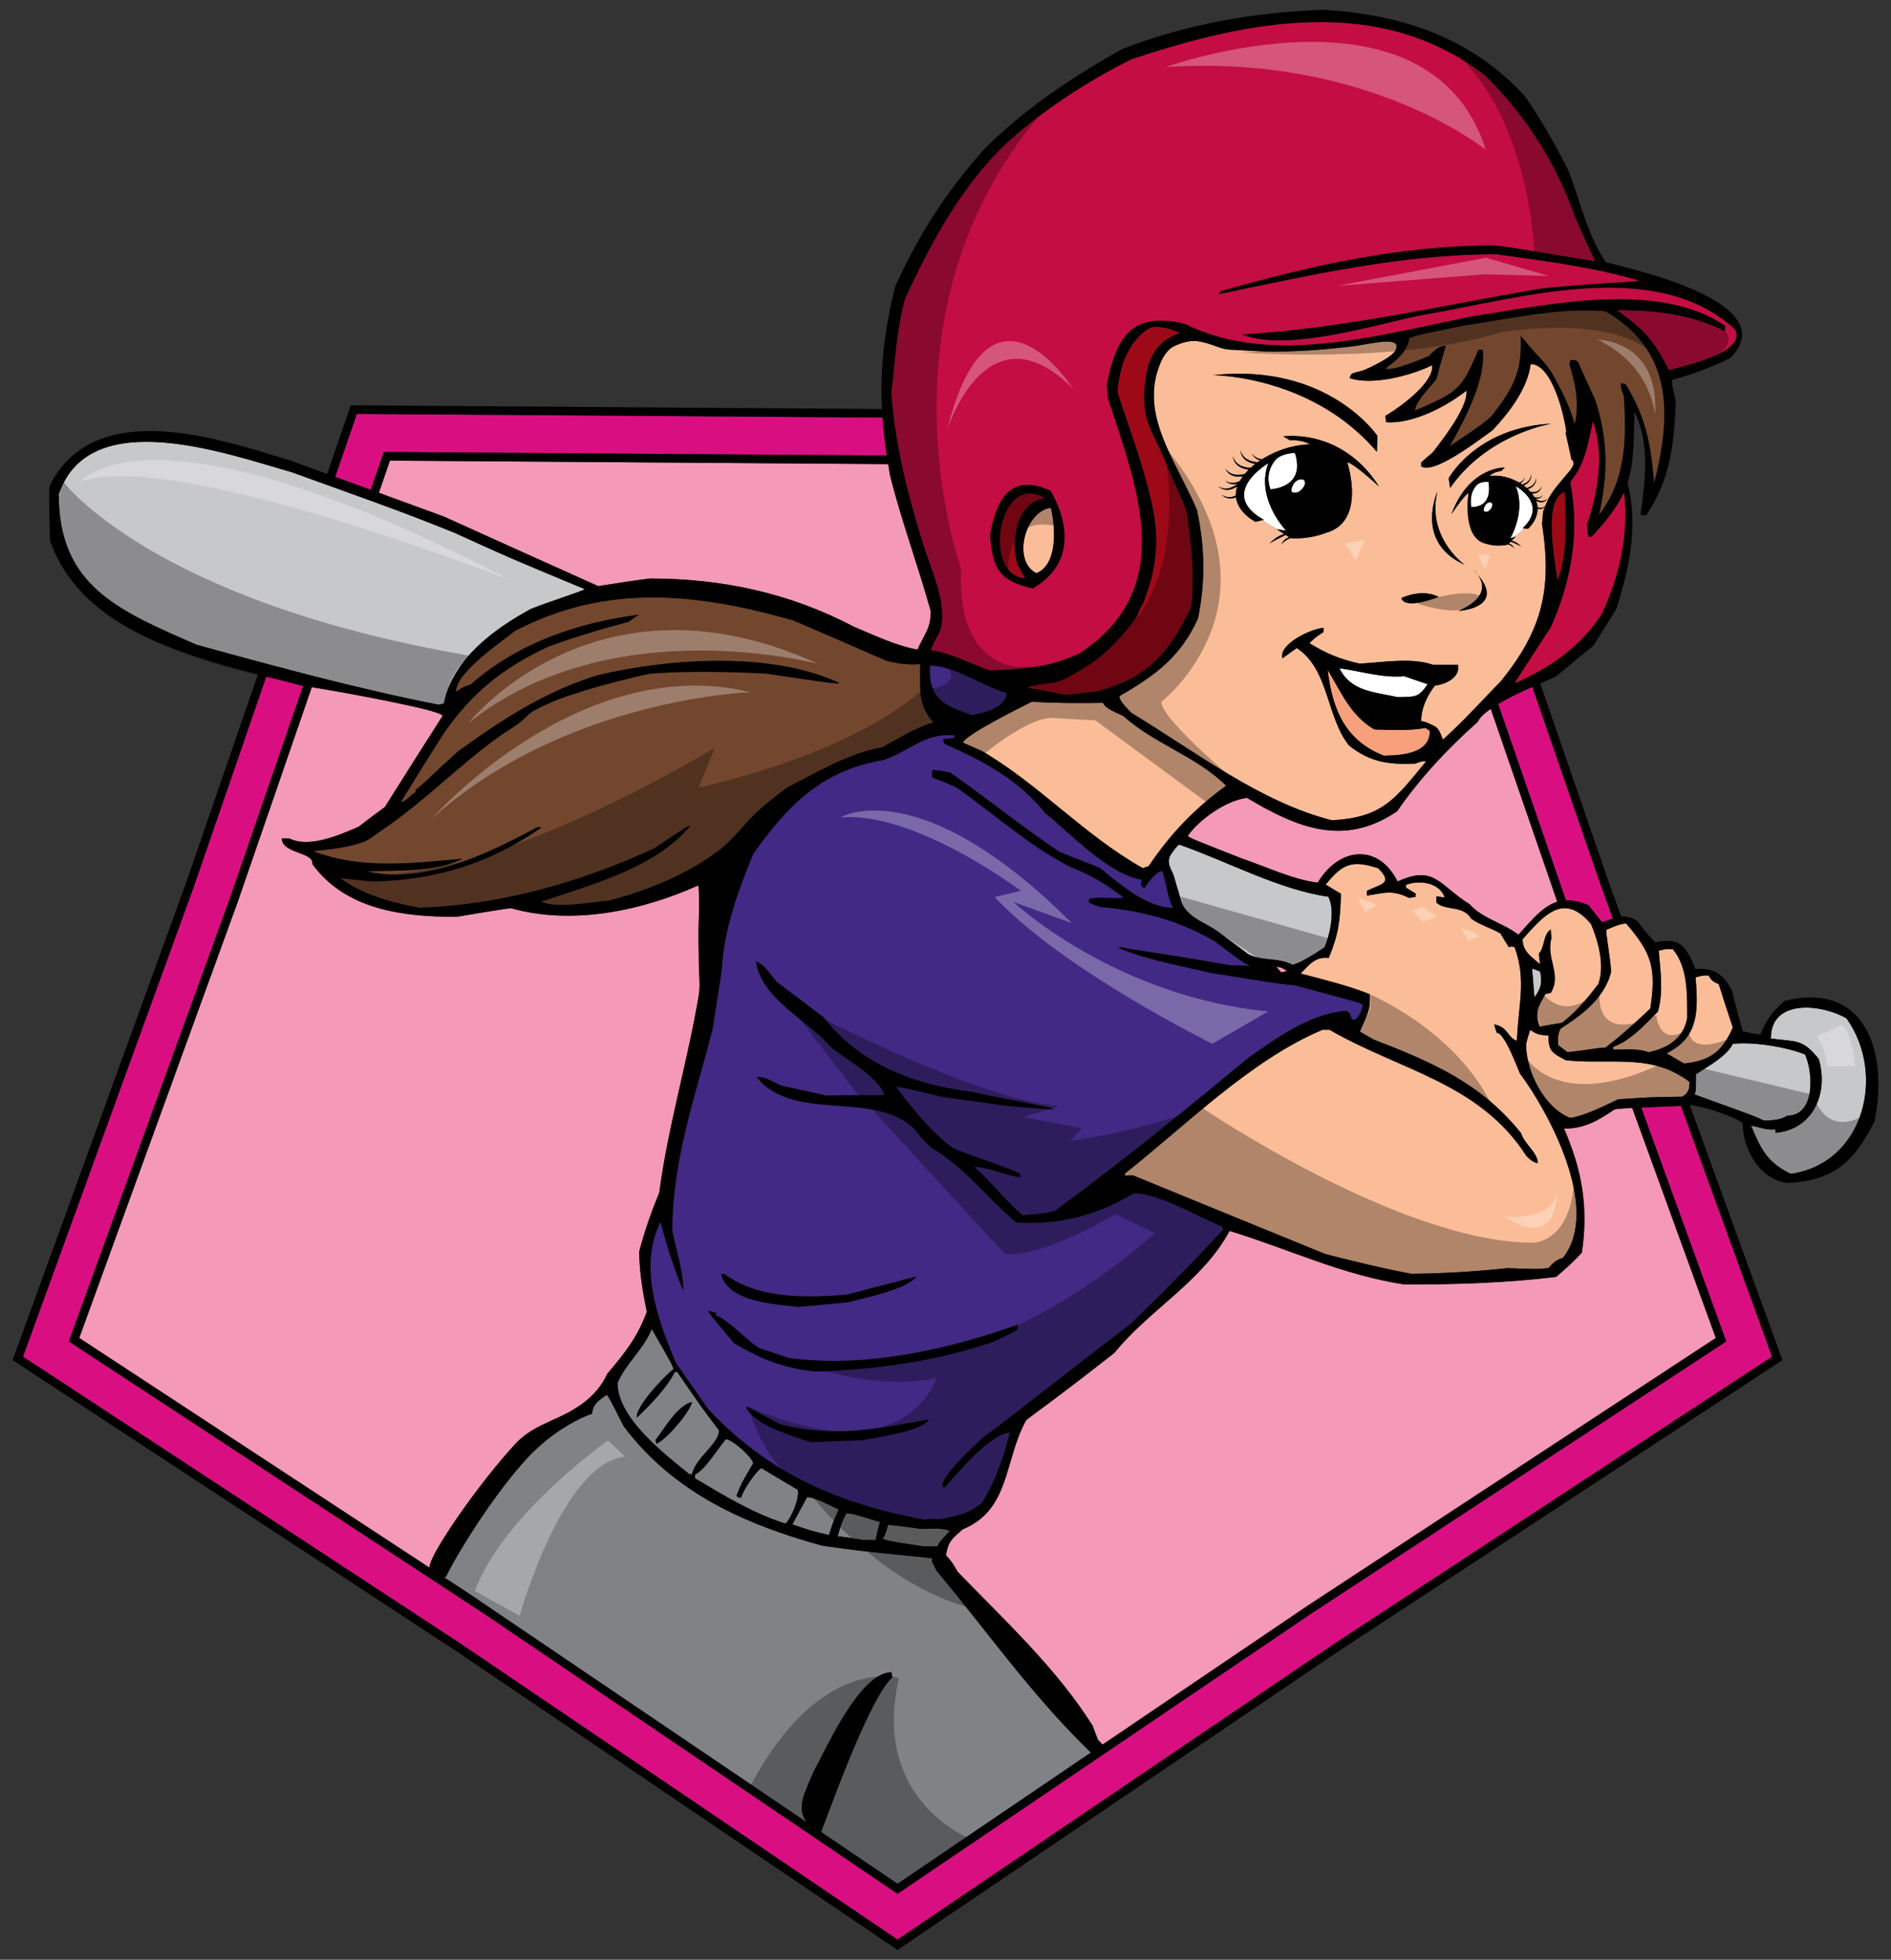 <?xml version="1.0" encoding="utf-8"?>
<!-- Generator: Adobe Illustrator 17.0.0, SVG Export Plug-In . SVG Version: 6.00 Build 0)  -->
<!DOCTYPE svg PUBLIC "-//W3C//DTD SVG 1.1//EN" "http://www.w3.org/Graphics/SVG/1.1/DTD/svg11.dtd">
<svg version="1.1" id="Layer_2" xmlns="http://www.w3.org/2000/svg" xmlns:xlink="http://www.w3.org/1999/xlink" x="0px" y="0px"
	 width="193px" height="200px" viewBox="0 0 193 200" style="enable-background:new 0 0 193 200;" xml:space="preserve">
<rect x="0" y="0" width="193" height="200" fill="#333333" stroke="none"/>
<path id="color10" style="fill:#F8A07C;" d="M135.5,68.353c1.436,2.367,2.328,4.656,4.771,6.091c1.746,0.04,3.531,0.155,5.237-0.155
	c0.117,0.077,0.274,0.194,0.428,0.31c0,2.366-2.988,2.482-4.694,2.521C137.4,75.609,136.004,72.582,135.5,68.353z"/>
<path id="color9" style="fill:#9E0918;" d="M158.933,59.273c-0.077-1.474-1.629-8.302,0.776-9.078
	C159.71,53.065,160.097,56.557,158.933,59.273z M121.574,55.911c-0.101-1.046-0.261-2.083-0.377-3.127
	c-0.108-0.971-0.556-1.729-0.938-2.613c-0.429-0.997-0.857-1.996-1.29-2.992c-0.127-0.292-0.248-0.582-0.375-0.873
	c-0.601-1.377-1.469-2.779-1.704-4.265c-0.227-1.44-0.1-2.941,0.213-4.358c0.411-1.851,1.572-3.188,3.42-3.706
	c-0.158,0.044-0.689-0.265-0.866-0.32c-0.272-0.086-0.546-0.157-0.828-0.204c-0.558-0.095-1.103-0.205-1.598,0.089
	c-1.025,0.61-1.794,1.688-2.304,2.745c-0.278,0.575-0.463,1.188-0.584,1.815c-0.108,0.556-0.401,1.619-0.22,2.161
	c0.149,0.448,0.298,0.889,0.446,1.329c0.099,0.292,0.197,0.584,0.297,0.872c0.446,1.312,0.884,2.59,1.292,3.858
	c0.093,0.292,0.185,0.583,0.275,0.874c0.506,1.646,0.959,3.309,1.284,5.001c0.357,1.864,0.374,3.671,0.061,5.558
	c-0.077,0.466-0.163,0.925-0.295,1.376c-0.218,0.738-0.451,1.454-0.701,2.161c-0.111,0.315-0.282,0.522-0.414,0.8
	c-0.24,0.506-0.319,0.905-0.68,1.353c-0.332,0.411-0.67,0.817-1.018,1.215c-0.643,0.736-1.32,1.444-2.061,2.082
	c-0.721,0.622-1.499,1.174-2.327,1.646c-0.783,0.446-1.892,1.167-2.795,1.282c-1.823,0.234-1.823,0.234-2.714,0.506
	c1.318,0.233,2.637,0.465,3.996,0.737c1.047-0.116,2.133-0.233,3.219-0.35c4.968-1.357,7.1-3.608,9.39-8.186
	c0.415-0.829,0.32-2.31,0.339-3.222C121.741,58.073,121.679,56.99,121.574,55.911z M106.675,50.853
	c-4.618-2.87-6.48,7.45-2.29,8.148c0.077,0,0.155,0,0.232,0c-0.018,0-0.554-1.006-0.603-1.096c-0.218-0.405-0.332-0.853-0.394-1.307
	c-0.123-0.916-0.039-1.875,0.168-2.772C104.128,52.34,105.074,51.043,106.675,50.853z"/>
<path id="color8" style="fill:#808285;" d="M80.873,155.567c0.506-0.931,1.009-1.862,1.514-2.794
	c1.125,0.157,2.172,0.816,3.221,1.282c-0.582,1.279-0.582,1.279-1.009,2.599C82.658,156.188,82.658,156.188,80.873,155.567z
	 M95.694,157.818c0.117-0.35,0.117-0.35,1.243-1.591c-0.894-0.35-1.98-0.195-2.911-0.195c-1.125-0.155-2.25-0.309-3.376-0.426
	c-0.348,1.164-0.348,1.164-0.581,1.396c0.309,0.311,3.647,0.7,4.229,0.817C94.763,157.818,95.229,157.818,95.694,157.818z
	 M63.027,141.134c0.854-2.017,2.639-3.375,3.491-5.508c2.134,3.723,2.134,3.723,2.212,4.112c-0.97,0.698-3.956,3.956-3.724,4.926
	c1.397-1.319,2.987-2.947,3.88-4.657c0.077,0,0.155,0,0.233,0c2.367,3.454,2.367,3.454,4.269,5.975c0,1.358-2.444,2.834-2.756,4.462
	c-0.116,0-0.193,0-0.271,0C67.878,148.428,63.027,144.743,63.027,141.134z M66.907,146.955c0,0.115,0.039,0.231,0.078,0.387
	c1.007-0.387,3.453-3.258,3.646-4.267C69.118,143.424,67.76,145.868,66.907,146.955z M88.09,157.158c0.427,0,0.854,0,1.282,0
	c0.115-0.62,0.271-1.24,0.426-1.824c-2.755-0.853-2.755-0.853-3.414-0.892c-0.466,0.892-0.466,0.892-0.893,2.328
	C86.343,156.886,87.198,157.001,88.09,157.158z M70.944,150.486c-0.002,0.115-0.002,0.231-0.002,0.388
	c3.026,1.785,5.897,3.568,9.234,4.617c0.619-0.622,1.435-2.601,1.241-3.453c-1.241-0.738-2.483-1.474-3.723-2.213
	c-0.583,0.39-1.862,2.252-2.057,3.027c-0.35-0.04-0.35-0.04-0.466-0.233c0.543-1.319,0.543-1.319,1.708-3.298
	c-0.155-0.658-2.172-2.443-2.792-2.443C73.272,147.809,71.992,149.981,70.944,150.486z M111.334,178.852
	c-0.181-0.175-0.359-0.349-0.537-0.525c-0.643-0.636-1.266-1.276-1.875-1.921c-0.079-0.084-0.159-0.169-0.238-0.253
	c-0.603-0.646-1.192-1.294-1.767-1.949c-0.076-0.086-0.153-0.173-0.23-0.26c-0.575-0.656-1.139-1.317-1.697-1.982
	c-0.07-0.084-0.142-0.169-0.211-0.253c-0.559-0.672-1.115-1.348-1.662-2.028c-0.064-0.078-0.127-0.158-0.191-0.235
	c-0.562-0.698-1.121-1.398-1.679-2.102c-0.077-0.099-0.156-0.197-0.234-0.295c-0.39-0.492-0.781-0.988-1.172-1.481
	c-0.103-0.131-0.204-0.26-0.307-0.389c-0.071-0.087-0.141-0.176-0.212-0.266c-0.575-0.726-1.158-1.455-1.748-2.187
	c-0.027-0.033-0.057-0.067-0.083-0.102c-0.614-0.76-1.237-1.521-1.875-2.287c-0.506-0.932-0.506-0.932-0.506-1.32
	c-7.721-0.775-7.721-0.775-11.212-1.279c-7.876-2.175-15.13-5.395-20.213-12.145c-0.543-0.97-1.164-2.405-1.745-3.258
	c-0.854,0.62-1.397,0.892-1.513,1.939c-1.024,0.329-4.058,1.726-6.705,4.629c-0.391,0.429-0.779,0.883-1.165,1.347
	c-0.089,0.109-0.181,0.216-0.271,0.327c-0.065,0.078-0.128,0.162-0.193,0.242c-0.17,0.212-0.34,0.424-0.508,0.641
	c-0.067,0.086-0.132,0.175-0.198,0.262c-0.164,0.212-0.326,0.426-0.486,0.643c-0.029,0.04-0.059,0.079-0.088,0.121
	c-2.653,3.592-4.802,7.337-5.285,8.419l-0.001,0.006c-0.078,0.016-0.147,0.03-0.214,0.046l2.455,1.611l34.588,23.416
	c-0.016-0.021-0.03-0.042-0.046-0.062c-1.07-1.459-0.167-3.002,0.773-5.215c1.242-2.212,4.655-10.049,7.915-10.049
	c0,0.153,0.038,0.309,0.077,0.504c-2.48,2.343-6.579,14.108-7.268,15.772c-0.004,0.008-0.008,0.018-0.009,0.024l7.81,5.288
	l19.722-13.384c-0.003,0.001-0.004,0-0.008-0.003L111.334,178.852z"/>
<path id="color7" style="fill:#C7C8CA;" d="M135.579,91.514c0.698,1.396,0.192,3.764-0.389,5.16
	c-0.815,0.542-2.328,1.553-3.26,1.785c-1.551-0.778-3.181-0.35-4.539-1.086c-1.047-0.776-2.056-1.552-3.064-2.289
	c-1.157-0.846-2.596-1.232-3.459-2.462c-0.441-0.629-0.449-1.309-0.698-1.982c-0.177-0.48-0.251-0.985-0.447-1.46
	c-0.139-0.335-0.339-0.659-0.407-1.019c-0.058-0.31-0.02-0.569,0.123-0.85c0.083-0.164,0.787-1.162,0.931-1.112
	C125.18,87.867,130.573,90.816,135.579,91.514z M156.372,98.845c0.077,0.971,0.154,1.94,0.233,2.948
	c0.699-0.969,0.815-1.512,0.583-2.637C156.916,99.04,156.644,98.924,156.372,98.845z M38.325,51.278
	c-0.261-0.095-0.536-0.196-0.825-0.3c-1.007-0.365-2.194-0.795-3.634-1.314c-0.266-0.096-0.542-0.196-0.826-0.297
	c-0.985-0.355-2.073-0.747-3.299-1.189c-6.246-1.746-20.64-7.061-23.744,2.29c0,9.31,6.053,11.833,14.046,15.324
	c2.222,0.614,4.458,1.226,6.701,1.829c0.283,0.076,0.568,0.15,0.851,0.227c1.248,0.332,2.497,0.66,3.749,0.981
	c0.285,0.073,0.569,0.148,0.853,0.22c4.177,1.061,8.373,2.047,12.557,2.871c0.155-0.039,0.351-0.077,0.543-0.116
	c0.893-4.501,5.044-7.565,8.886-9.66c1.94-0.775,5.199-1.785,5.509-2.017c-7.838-3.258-7.838-3.258-13.269-5.742
	C43.072,53.049,41.895,52.579,38.325,51.278z M188.457,103.93c-2.366-1.397-7.72-2.136-7.72,2.056
	c2.482,0.349,3.221-0.04,4.888,2.094c1.046,3.531-0.622,7.217-4.421,7.526c0-0.116,0-0.233,0-0.349
	c-0.778,0.116-1.708-0.233-2.485-0.389c1.01,2.444,1.63,3.724,4.035,4.928C190.242,118.75,192.532,109.632,188.457,103.93z
	 M182.405,113.86c2.87,0,2.677-4.344,1.824-6.244c-1.901-0.776-5.314-1.32-7.372-1.087c-0.62,1.28-2.6,2.327-3.762,3.105
	c0,1.745,0,1.745-0.155,2.056c6.129,2.212,6.129,2.212,7.1,2.676C180.853,114.327,181.707,114.327,182.405,113.86z"/>
<path id="color6" style="fill:#F499B8;" d="M126.809,87.634c-5.238-2.056-5.238-2.056-5.587-2.327
	c1.203-1.706,3.957-3.647,6.054-3.88c5.12,3.065,9.931,5.043,15.324,1.357c2.289-3.337,5.199-6.439,8.225-9.117
	c0.184-0.425,0.676-0.879,1.325-1.33l6.793,19.695c-1.473,0.439-2.551,1.798-3.967,3.361c-1.553-1.202-3.724-1.668-4.967-3.103
	c-3.142-1.94-3.571-4.073-7.37-2.327c-1.941-3.919-5.973-3.532-8.149,0.116C131.969,89.77,129.215,88.45,126.809,87.634z
	 M131.35,99.118c-0.388-0.312-0.544-0.388-1.088-0.465c0.156,0.192,0.311,0.387,0.505,0.581
	C130.962,99.196,131.154,99.157,131.35,99.118z M90.652,47.365l-50.855-0.358l-1.133,3.284c2.21,0.808,4.422,1.616,6.632,2.424
	c5.238,2.367,10.475,4.734,15.753,7.101c1.745-0.272,3.491-0.543,5.275-0.775c7.372,0,14.277,1.474,20.835,4.927
	c2.173,0.893,4.19,1.902,6.479,2.328c0.699-1.591,1.358-2.094,1.358-3.919c-1.281-4.617-2.988-9.195-4.152-13.85
	C90.77,48.128,90.717,47.752,90.652,47.365z M71.299,96.3c-0.053-1.965,0.153-4.001-0.009-5.951
	c-5.782,2.6-12.881,4.112-19.166,2.327c-1.861,0.273-3.723,0.583-5.547,0.891c-5.393,0-11.291-0.699-14.704-5.392
	c0.194-1.242-3.104-1.048-3.104-2.6c0.233,0,0.504,0,0.774,0c2.057,1.009,5.161-0.387,7.061-1.202
	c0.892-0.699,1.785-1.357,2.678-2.017c1.941-3.102,3.918-6.206,5.898-9.31c-0.309-0.619-9.595-2.302-13.358-2.92
	c0,0-7.568,21.936-7.571,21.942L8.085,136.543l35.734,23.435c0.012-0.038,0.012-0.069,0.039-0.114c0-1.228,5.028-8.523,8.759-12.529
	c1.46-1.569,3.386-2.16,3.735-2.399c2.367-1.009,4.539-2.329,5.626-4.734c1.784-2.095,3.104-3.762,4.035-6.325
	c-0.427-2.133-0.738-3.955-0.777-6.127c0.543-2.096,1.243-4.076,2.056-6.054c0.892-6.79,2.91-13.424,4.035-20.175
	c0.168-1.007,0.001-2.19-0.003-3.217C71.323,97.638,71.317,96.97,71.299,96.3z M166.589,113.073
	c-1.501,0.069-1.603,0.098-1.838,0.169c-1.668,1.124-3.024,1.938-5.121,1.938c1.864,4.307,2.483,7.994,1.825,12.649
	c-0.815,0.894-1.707,1.708-2.64,2.484c-5.042,0.62-10.358,0.776-15.441,0.776c-6.401-0.97-11.794-3.609-17.884-5.472
	c-2.755,5.159-8.224,8.07-11.756,12.454c-6.594,5.16-7.681,5.819-9,6.868c-2.29,4.112-1.59,9.117-6.479,11.136
	c-1.087,0.969-1.474,1.202-1.708,2.638c0.62,0.698,0.62,0.698,1.202,1.707c4.771,4.927,10.127,9.892,13.775,15.712
	c0.153,0.466,0.349,0.932,0.541,1.436c0.186,0.186,0.345,0.341,0.463,0.478l20.843-14.116l0.005-0.005l41.744-27.377
	L166.589,113.073z"/>
<path id="color5" style="fill:#412985;" d="M100.157,146.839c5.083-3.803,10.086-7.837,15.132-11.639
	c3.296-3.142,6.439-6.363,9.542-9.701c-0.039-0.114-0.078-0.232-0.078-0.31c-2.365-0.969-6.518-3.414-9.039-3.414
	c-3.724,2.252-7.564,3.26-11.987,2.988c-3.025-2.522-5.2-5.625-8.692-7.642c-1.086-1.086-1.086-1.086-1.745-1.942
	c-4.23-3.995-12.182-0.541-16.061-5.236c0.813-0.156,1.784,0.543,2.52,0.854c1.514,0.31,3.027,0.659,4.539,1.007
	c1.979-0.038,3.958-0.038,5.976-0.038c-0.426-1.746-4.035-3.724-5.394-4.848c-2.406-2.794-7.177-4.968-7.721-8.809
	c0.931,0.351,1.475,1.358,2.135,2.096c1.589,1.203,3.181,2.404,4.77,3.607c3.764,4.811,9.158,6.868,15.094,7.604
	c3.49,0.776,8.302,1.59,8.381,1.746c-0.272,0.078-0.272,0.078-4.851-0.31c-2.174-0.309-4.307-0.621-6.44-0.892
	c-4.345-1.046-4.345-1.046-4.772-1.007c1.746,2.289,3.415,4.383,5.703,6.168c2.211,0.97,4.695,1.629,6.905,2.638
	c0.04,0.117,0.078,0.232,0.117,0.389c-1.59-0.155-3.181-1.047-4.733-1.047c1.746,1.552,3.182,3.453,4.927,4.928
	c2.173-0.194,2.173-0.194,3.298-0.465c6.711-4.929,13.307-10.282,19.707-15.598c2.989-2.095,6.325-4.538,10.05-4.81
	c0.117,0.077,0.233,0.193,0.349,0.312c0.273,1.51,1.28-0.195,1.28-0.932c-0.114-0.156-0.114-0.156-6.905-1.978
	c-1.397-0.118-1.397-0.118-8.652-1.281c-3.065-0.739-6.52-1.318-9.388-2.56c0.114-0.038,0.271-0.038,0.425-0.038
	c0.389,0.155,2.718,0.388,10.981,1.824c0.657,0,1.357,0.038,2.055,0.077c-0.892-0.466-0.892-0.466-3.608-2.522
	c-3.688-2.133-7.333-3.103-11.601-3.491c-0.893-0.271-0.893-0.271-1.243-0.505c0-0.116,0-0.233,0-0.31
	c0.971-0.311,2.406,0.039,3.531-0.155c-1.862-1.437-3.374-2.327-5.547-3.181c-4.113-2.134-7.566-5.276-11.407-7.992
	c-1.241-0.659-2.405-0.931-2.599-1.125c0-0.505,0-0.505,0.117-0.737c0.582,0.077,1.164,0.154,1.746,0.271
	c3.764,2.638,7.373,5.586,11.175,8.108c1.356,0.544,2.715,1.087,4.112,1.629c1.939,1.59,4.773,4.074,7.45,4.074
	c-0.583-1.047-0.622-2.523-1.087-3.723c-0.543-0.156-1.589,1.357-1.862,1.746c-0.115-0.116-0.232-0.234-0.31-0.311
	c0-0.194,0.038-0.387,0.076-0.581c-3.374-0.544-7.294-4.734-9.852-6.79c-2.794-3.491-6.324-5.314-10.321-7.099
	c-0.039-0.156-0.077-0.311-0.077-0.465c0.349-0.04,0.738-0.078,1.125-0.117c0-0.116,0-0.194,0-0.271
	c-3.065-0.233-4.462,1.553-7.177,2.521c-6.363,1.048-9.855,4.656-13.347,9.584c-1.552,3.802-3.026,7.759-3.22,11.91
	c-0.31,1.979-0.622,3.957-0.931,5.977c-1.784,6.943-4.113,13.345-4.113,20.599c0.388,1.94,1.124,4.113,1.124,6.092
	c-0.968-2.289-1.707-4.619-2.326-7.022c-2.291,4.577-0.273,10.086,1.59,14.432c1.085,1.552,2.172,3.105,3.258,4.656
	c6.245,6.671,13.307,9.66,22.152,11.328c0.233-0.115,0.233-0.115,1.55-0.077c1.592-0.311,2.833-0.504,4.191-1.59
	c1.32-1.978,2.366-4.928,2.911-7.254c-2.175,0.271-5.2,4.035-6.674,5.624c-0.076-0.042-0.153-0.081-0.23-0.081
	C96.161,150.485,99.265,147.73,100.157,146.839z M73.967,130.038c3.491,2.56,8.264,2.407,12.416,2.096
	c2.366-0.623,4.733-1.243,7.138-1.864c-0.892,1.319-5.432,2.211-6.984,2.64c-1.706,0.155-3.375,0.309-5.044,0.465
	c-2.21-0.271-7.177-0.427-7.914-3.375C73.695,130,73.813,130,73.967,130.038z M87.935,146.992c-1.746,0.04-3.451,0.117-5.159,0.193
	c-1.591-0.504-6.209-1.901-6.635-3.685c1.125,0.582,2.25,1.205,3.414,1.823c5.392,1.436,9.699,0.543,15.248-0.465
	C94.22,146.063,89.254,146.721,87.935,146.992z M83.279,139.97c-3.22-0.31-5.548-1.242-8.342-2.871
	c-2.598-3.103-2.598-3.103-2.638-3.336c0.233,0.077,0.504,0.154,0.776,0.233c0,0.076,0,0.156,0,0.271
	c1.125,0.31,3.143,2.522,4.382,3.298c0.971,0.31,1.979,0.657,2.989,1.008c7.603,1.087,16.294-0.815,23.395-3.375
	c0,0.115,0,0.234,0.038,0.389c-0.234,0.272-0.234,0.272-2.406,1.317C95.617,138.923,89.448,139.777,83.279,139.97z M94.919,67.925
	c2.483,0,5.278,2.056,7.799,2.793c0,1.513-2.523,2.133-3.531,2.25C96.315,72,94.726,71.261,94.919,67.925z"/>
<path id="color4" style="fill:#D90F81;" d="M180.859,138.452l-44.851,29.414l-0.005,0.006l-44.4,30.072l-44.397-30.072l-0.006-0.006
	L2.349,138.452l17.434-47.967l0.002-0.006l7.396-21.442c1.205,0.309,2.377,0.605,3.489,0.906c0.08,0.012,0.172,0.025,0.272,0.042
	l-7.517,21.793l0.001,0.001L7.145,136.574l-0.119,0.325l0.291,0.19l42.035,27.567v-0.002l42.008,28.452l0.244,0.167l0.247-0.167
	l42.007-28.453l0.002,0.002l42.034-27.566l0.29-0.191l-0.119-0.326l-8.556-23.541c0.94-0.041,2.241-0.094,4.052-0.168
	L180.859,138.452z M39.069,46.424l0.104-0.298l0.314,0.002l51.019,0.359c-0.204-1.333-0.345-2.618-0.434-3.871l-53.648-0.377
	l-2.215,6.424c1.209,0.443,2.419,0.885,3.629,1.327L39.069,46.424z M159.782,91.776l0.04,0.11c0.661-0.026,1.411,0.117,2.293,0.48
	c0.466,0.583,0.931,1.164,1.397,1.746c0.407-0.128,0.766-0.26,1.1-0.367l-1.185-3.26l-0.004-0.006l-7.03-20.381
	c-1.126,0.503-2.415,1.113-3.484,1.751l6.876,19.927L159.782,91.776z"/>
<path id="color3" style="fill:#C40D42;" d="M91.213,42.626c0.162,1.306,0.376,2.593,0.629,3.868
	c0.058,0.292,0.117,0.584,0.179,0.874c0.595,2.781,1.372,5.518,2.213,8.234c0.724,2.338,1.915,4.786,1.915,7.255
	c0,0.696-0.061,1.378-0.431,1.968c-0.066,0.106-0.857,1.519-0.642,1.548c1.978,0.271,4.034,1.396,5.936,2.056
	c3.646-0.155,5.936-0.271,9.194-1.746c7.657-5.084,7.08-12.151,4.975-19.478c-0.083-0.292-0.169-0.582-0.257-0.873
	c-0.389-1.284-0.813-2.573-1.241-3.859c-0.097-0.292-0.194-0.583-0.292-0.873c-0.105-0.317-0.21-0.634-0.316-0.949
	c-0.037-0.505-0.074-0.97-0.114-1.436c1.008-4.928,2.6-7.41,7.953-6.168c9.001,4.5,20.213,1.009,29.488-0.776
	c7.564-1.164,18.932-3.686,25.684,1.009c-0.04,0.154-0.04,0.309-0.04,0.504c-3.532-1.746-7.1-2.133-11.019-2.133
	c2.87,2.095,3.686,2.987,5.314,6.129c1.358-0.388,7.955-1.745,6.751-4.151c-8.224-7.604-22.347-3.065-31.969-1.474
	c-4.501,0.892-13.772,3.841-18.313,1.978c10.244-0.582,20.448-2.987,30.573-4.694c5.043-0.505,9.311-0.66,9.97-0.777
	c-4.578-1.396-9.892-2.056-14.627-2.716c-9.736,0-18.816,2.096-28.321,4.074c0.039-0.117,0.076-0.194,0.116-0.271
	c9.078-2.6,18.35-4.695,27.817-4.695c1.437,0.116,1.437,0.116,10.474,1.63c-0.698-1.474-1.356-2.949-2.016-4.423
	c-1.94-5.587-5.005-10.359-9.157-14.51c-10.785-8.381-24.132-5.704-36.158-1.708c-4.223,2.113-8.165,4.643-11.766,7.687
	c-0.943,0.797-1.825,1.666-2.651,2.583c-3.711,4.117-6.348,9.1-8.667,14.096c-0.893,3.066-1.047,6.519-1.435,9.701
	c0.04,0.551,0.09,1.099,0.148,1.642C91.141,42.043,91.176,42.334,91.213,42.626z M107.217,50.078
	c2.094,3.647,2.211,7.681-1.825,9.971c-3.375-0.776-4.071-1.939-4.345-5.431C101.708,50.776,103.221,48.293,107.217,50.078z
	 M165.763,50.233c0.504,4.307-0.466,8.575-2.289,12.454c-1.737,2.621-3.984,4.516-6.652,5.964c-0.258,0.14-0.519,0.281-0.785,0.413
	c-0.485,0.239-0.978,0.47-1.487,0.684c0.374-0.585,0.749-1.161,1.122-1.74c0.202-0.311,0.405-0.627,0.605-0.938
	c0.665-1.026,1.331-2.045,1.997-3.065c2.095-4.655,2.989-9.737,1.979-14.82c1.552-1.862,1.785-3.841,2.327-6.207
	c1.203,3.298,0.504,7.372-0.622,10.592c0.04,0.389,0.079,0.777,0.156,1.203c0.078,0,0.195,0,0.31,0
	C163.783,53.376,164.908,51.94,165.763,50.233z"/>
<path id="color2" style="fill:#73472E;" d="M64.152,63.463c0.35-0.272,0.699-0.504,1.087-0.737
	c-6.324,0.814-12.414,2.909-17.264,7.18c-0.622,0.154-0.622,0.154-1.437,0.699c0-2.017,4.694-5.123,6.013-6.208
	c9.352-4.889,18.546-3.88,28.4-1.087c3.182,1.358,6.363,2.755,9.583,4.151c1.086,0.271,2.25,0.426,3.375,0.309
	c0.039,2.639-0.271,4.074,1.357,5.975c-1.863,0.504-3.53,1.629-5.237,2.521c-3.454,0.621-6.596,2.523-9.7,4.112
	c-1.34,1.024-2.651,1.996-3.807,3.229c-0.986,1.051-1.816,2.121-2.957,3.024c-1.107,0.876-2.308,1.63-3.554,2.291
	c-2.463,1.307-5.108,2.266-7.8,2.98c-1.784,0.155-5.47,0.854-6.984,0.117c5.044-1.708,11.678-3.454,15.209-7.72
	c-0.195-0.039-0.195-0.039-3.686,2.289c-7.488,3.452-15.636,5.78-23.937,6.052c-2.833-0.505-5.741-1.318-8.109-3.026
	c1.087,0.115,2.212,0.233,3.337,0.349c6.44-0.155,11.91-1.825,17.225-5.51c-0.155-0.039-0.309-0.039-0.426-0.039
	c-5.043,2.716-11.521,5.897-17.457,4.501c2.91-0.078,7.216,0.115,9.816-1.282c-5.083,0.465-10.358,1.125-15.247-0.776
	c1.708-0.155,3.415-0.349,5.044-0.892c0.63-0.21,1.286-0.77,1.836-1.138c0.621-0.414,1.229-0.848,1.826-1.296
	c1.194-0.896,2.346-1.848,3.484-2.813c2.285-1.937,4.524-3.936,6.969-5.671c0.59-0.419,1.229-0.777,1.808-1.206
	c0.568-0.42,1.005-1.005,1.624-1.343c0.352-0.192,0.731-0.376,1.096-0.55c0.874-0.417,1.791-0.746,2.708-1.053
	c1.972-0.66,3.986-1.201,6.008-1.687c0.703-0.169,1.412-0.359,2.127-0.469c3.878-0.271,7.797-0.193,11.677,0
	c7.061,1.048,7.061,1.048,7.527,0.971c-6.985-3.26-17.304-2.522-24.636-0.816c-5.355,1.63-9.818,4.54-14.317,7.798
	c-2.639,2.368-2.755,2.639-4.307,3.918c0,0.078,0,0.155,0,0.234c-0.503,0.232-1.008,1.008-1.513,1.008
	c1.475-2.406,2.948-4.772,4.463-7.138c2.91-4.112,5.935-6.519,10.513-8.691C58.605,65.017,61.359,64.202,64.152,63.463z
	 M163.861,31.765c-4.732-0.426-9.7,0.776-14.355,1.436c-4.927,1.008-4.927,1.008-5.663,1.319c-0.233,1.397-1.358,2.29-2.445,3.104
	c0.855,0.272,3.881-1.086,4.423-1.281c0.581-0.543,0.93-1.048,1.746-1.048c-0.35,1.125-0.659,2.25-0.97,3.415
	c-0.451,0.58-1.638,1.77-2.033,2.67c-0.081,0.183-0.14,0.359-0.14,0.511c0.532-0.22,0.851-0.352,1.205-0.519
	c1.096-0.519,2.292-0.995,3.156-1.876c1.008-1.027,1.526-2.531,2.118-3.812c0.116,0,0.273,0,0.425,0.039
	c0.341,2.59-1.413,6.288-2.816,8.832c-0.194,0.351-0.383,0.682-0.557,0.984c0.266-0.178,0.502-0.337,0.728-0.488
	c2.57-1.724,2.645-1.788,3.5-2.537c2.328-2.948,3.181-4.617,3.026-8.225c-0.002-0.053,0.6,0.685,0.66,0.763
	c0.85,1.094,1.862,1.882,2.562,3.098c0.954,1.657,1.76,3.284,2.287,5.139c0.504-2.095,0.077-4.113-0.543-6.13
	c0.038-0.155,0.078-0.311,0.116-0.426c0.39,0,0.39,0,0.739,0.154c0.581,1.281,1.163,2.6,1.784,3.918
	c1.318,4.074,1.318,7.527,0.389,11.718c2.755-3.492,2.832-7.915,2.522-12.144c-0.273-0.659-0.273-0.659-0.31-1.279
	c0.154,0.038,0.31,0.077,0.504,0.115c2.095,3.452,2.559,6.053,2.909,10.087C170.611,42.279,170.766,35.801,163.861,31.765z"/>
<path id="color1" style="fill:#FBBD97;" d="M135.926,83.714c5.16-0.271,6.441-2.133,9.624-6.013
	c-0.351-0.039-0.351-0.039-1.125,0.232c-2.718,0.116-4.618-0.155-6.752-1.862c-2.328-2.948-2.016-7.76-5.314-9.932
	c-0.504,0.35-1.008,0.699-1.475,1.048c-0.426-1.475,3.105-3.104,4.229-3.104c-0.039,0.117-0.039,0.271-0.039,0.426
	c-0.776,0.505-0.776,0.505-1.436,1.125c1.748,1.086,3.105,1.63,5.121,2.095c2.368-0.118,5.24-0.66,7.488,0.117
	c0.854,0,1.708,0,2.559,0c0.233,1.318-1.239,1.978-2.366,2.133c-0.815,1.087-1.396,2.289-1.396,3.685
	c0-0.244,1.339,0.412,1.444,0.486c0.465,0.334,0.561,0.82,0.768,1.338c1.504-1.332,3.01-2.922,4.451-4.434
	c0.23-0.24,0.457-0.478,0.684-0.714c0.256-0.267,0.512-0.531,0.764-0.788c0.799-0.983,1.485-1.928,2.063-2.859
	c0.209-0.337,0.402-0.671,0.583-1.004c1.997-3.674,2.36-7.267,1.58-12.237l0.116-1.236c0.057-0.147,0.125-0.325,0.194-0.505
	c-0.04,0.045-0.095,0.091-0.16,0.134c-0.143,0.096-0.343,0.152-0.6,0.068c0.001,0.205-0.026,0.4-0.073,0.582
	c-0.075,0.288-0.194,0.545-0.327,0.76c-0.276,0.448-0.591,0.719-0.591,0.719l-0.391-0.052c-0.361,0.404-0.764,0.73-1.12,0.926
	l0.269-0.098l-0.421,0.444c0.501,0.06,0.976,0.586,0.976,0.586c-0.165-0.126-0.757-0.381-1.053-0.505l-0.207,0.218
	c0.394,0.05,0.542,0.479,0.542,0.479c-0.13-0.217-0.419-0.344-0.609-0.409l-0.005,0.005c-1.167,0.302-2.218-0.07-2.218-0.07
	c-0.369-0.068-0.662-0.232-0.906-0.449c-1.453-1.292-0.908-4.739-0.908-4.739c-0.086,0.036-0.21,0.154-0.347,0.299
	c-0.56,0.598-1.399,1.87-1.399,1.87c0.567-1.554,1.326-2.597,2.097-3.304c1.251-1.146,2.527-1.394,3.07-1.446
	c0.172-0.016,0.278-0.015,0.278-0.015l-0.354,0.335l-0.039,0.037c-0.763,0.045-1.178,0.496-1.178,0.496
	c1.033-0.127,1.926,0.133,2.575,0.433c0.171,0.079,0.324,0.159,0.458,0.237c0.21-0.046,0.426-0.189,0.582-0.531
	c0,0-0.101,0.421-0.462,0.603c0.064,0.04,0.125,0.078,0.179,0.114c0.339-0.082,0.873-0.323,0.938-1.05c0,0,0.105,0.813-0.784,1.157
	c0.113,0.084,0.189,0.146,0.189,0.146c0.045,0.038,0.077,0.075,0.119,0.113c0.334-0.072,0.914-0.301,0.983-1.06
	c0,0,0.108,0.852-0.857,1.179c0.098,0.094,0.192,0.188,0.274,0.282c0.344,0.061,0.894,0.048,1.145-0.595
	c0,0-0.112,0.792-1.009,0.763c0.089,0.114,0.166,0.226,0.232,0.337c0.266,0.112,0.578,0.133,0.866-0.161c0,0-0.234,0.41-0.729,0.335
	c0.259,0.198,0.655,0.382,1.031,0.146c0.056-0.034,0.111-0.063,0.165-0.117c0,0-0.075,0.13-0.226,0.233
	c-0.183,0.126-0.484,0.206-0.916-0.051c0.092,0.234,0.145,0.461,0.16,0.677c0.176,0.082,0.39,0.115,0.611,0.001
	c0.061-0.031,0.121-0.084,0.182-0.139c0.116-0.299,0.225-0.574,0.256-0.631c0.254-0.478,0.563-0.922,0.896-1.348
	c0.319-0.409,0.662-0.799,0.996-1.198c0.26-0.31,0.625-0.695,0.713-1.041c0.057-0.217-0.004-0.417-0.258-0.578l0.045-0.06
	l-0.592-2.639c0.03,0,0.059-0.001,0.088-0.001c-0.154-1.475-1.397-6.983-3.647-6.983c-0.31,2.521-2.21,4.966-3.88,6.75
	c-0.475,0.329-1.827,1.37-3.262,2.284c-0.255,0.163-0.511,0.321-0.767,0.47c-1.365,0.798-2.678,1.348-3.265,0.932
	c0-0.154,0-0.272,0-0.388c0.389-0.349,0.777-0.699,1.163-1.009c0.323-0.409,0.818-1.043,1.332-1.766
	c0.206-0.29,0.414-0.593,0.619-0.903c0.874-1.334,1.631-2.778,1.502-3.655c-0.64,0.507-1.409,1.027-2.248,1.5
	c-0.572,0.321-1.175,0.618-1.793,0.874c-1.392,0.578-2.848,0.939-4.145,0.847c-0.04-0.233-0.077-0.465-0.077-0.659
	c0.081-0.046,0.173-0.099,0.273-0.159c0.358-0.216,0.817-0.524,1.303-0.884c1.539-1.141,3.362-2.844,3.195-4.117
	c-2.133,1.048-6.089,2.095-8.418,1.319c0.038-0.155,0.077-0.271,0.155-0.388c0.107-0.162,0.981-0.307,1.19-0.39
	c0.418-0.163,0.827-0.352,1.223-0.565c0.582-0.314,1.873-0.935,2.149-1.574c0.336-0.782-0.519-0.852-1.207-0.807
	c-0.254,0.016-0.486,0.049-0.626,0.066c-0.943,0.119-1.873,0.329-2.818,0.436c-1.445,0.165-2.891,0.306-4.343,0.397
	c-1.473,0.092-2.949,0.131-4.425,0.095c-0.737-0.018-1.474-0.055-2.209-0.111c-0.677-0.052-1.514-0.019-2.163-0.223
	c-1.028-0.323-2.161-0.864-3.265-0.704c-0.558,0.08-1.175,0.294-1.674,0.554c-0.536,0.28-0.989,0.957-1.237,1.522
	c-0.23,0.521-0.412,1.062-0.537,1.617c-0.225,1.002-0.25,2.033-0.119,3.05c0.038,0.292,0.09,0.584,0.153,0.874
	c0.28,1.293,0.785,2.571,1.383,3.857c0.136,0.291,0.275,0.581,0.417,0.872c0.774,1.58,1.64,3.181,2.356,4.844
	c0.816,3.763,0.89,7.332,0.115,11.096c-1.746,3.918-4.421,5.859-7.99,7.914c-0.155,0.466,0.89,1.357,1.163,1.708
	C121.92,76.653,128.594,81.852,135.926,83.714z M149.829,61.846c1.965-1.203,1.504-2.487,1.011-3.177
	c-0.139-0.165-0.277-0.329-0.453-0.509c0,0,0.228,0.194,0.453,0.509c2.005,2.383,0.228,3.234-1.018,3.527
	c-0.527,0.123-0.958,0.152-0.958,0.152C149.245,62.184,149.552,62.016,149.829,61.846z M148.437,47.964
	c1.159-1.482,4.163-4.427,9.905-4.727c0,0-1.318,0.212-3.111,0.941c-0.293,0.119-0.599,0.255-0.913,0.403
	c-1.023,0.481-2.138,1.122-3.23,1.974c-1.1,0.857-2.173,1.921-3.088,3.249l-0.143-0.995
	C147.857,48.808,148.041,48.471,148.437,47.964z M146.706,50.164c-0.967,3.976,1.698,6.58,2.54,7.287
	c0.152,0.128,0.252,0.201,0.252,0.201c-0.092-0.04-0.164-0.088-0.251-0.13C144.397,55.179,146.706,50.164,146.706,50.164z
	 M146.833,60.91c0,0-3.427,1.396-3.808,0.127C143.025,61.037,145.056,60.021,146.833,60.91z M137.499,47.172
	c0,0,0.739,2.216,0.398,4.221c-0.034,0.198-0.079,0.393-0.136,0.585c-0.035,0.115-0.072,0.228-0.116,0.339
	c-0.141,0.363-0.331,0.704-0.589,1.005c-0.396,0.461-0.936,0.832-1.684,1.042c0,0-1.672,0.709-3.646,0.557l-0.015-0.009
	c-0.301,0.128-0.757,0.362-0.931,0.668c0,0,0.174-0.595,0.814-0.743l-0.376-0.242c-0.468,0.225-1.403,0.684-1.654,0.884
	c0,0,0.697-0.791,1.513-0.974l-0.769-0.495l0.121,0.019l0.075,0.012c-0.543-0.227-1.117-0.563-1.657-0.959l-0.598,0.141
	l-0.119,0.028c0,0-0.836-0.424-1.429-1.198c-0.032-0.04-0.057-0.085-0.087-0.127c-0.071-0.103-0.137-0.211-0.197-0.325
	c-0.134-0.256-0.229-0.54-0.267-0.849c-0.275,0.11-0.519,0.134-0.726,0.104c-0.467-0.068-0.751-0.365-0.751-0.365
	c0.193,0.13,0.379,0.188,0.558,0.221c0.341,0.062,0.651-0.012,0.902-0.143c-0.01-0.239,0.02-0.49,0.094-0.757
	c0.015-0.055,0.037-0.111,0.057-0.167c-0.038,0.024-0.071,0.039-0.108,0.06c-1.149,0.666-1.808-0.058-1.808-0.058
	c0.65,0.404,1.286,0.171,1.741-0.128c0.08-0.053,0.16-0.105,0.227-0.159c-0.087,0.022-0.176,0.048-0.255,0.055
	c-0.648,0.056-1.005-0.342-1.005-0.342c0.332,0.206,0.66,0.239,0.965,0.189c0.175-0.029,0.338-0.086,0.492-0.16
	c0.017-0.03,0.033-0.06,0.051-0.091c0.078-0.131,0.171-0.264,0.274-0.401c-0.794,0.122-1.249-0.112-1.501-0.36
	c-0.215-0.213-0.29-0.43-0.29-0.43c0.111,0.168,0.242,0.288,0.382,0.384c0.517,0.356,1.169,0.277,1.606,0.156
	c0.119-0.139,0.258-0.282,0.404-0.426c-0.401-0.056-0.706-0.159-0.929-0.293c-0.696-0.42-0.68-1.076-0.68-1.076
	c0.126,0.519,0.466,0.814,0.841,0.982c0.335,0.15,0.691,0.193,0.957,0.204c0.063-0.058,0.11-0.114,0.178-0.173
	c0,0,0.115-0.098,0.288-0.232c-0.285-0.05-0.522-0.122-0.707-0.217c-0.808-0.414-0.779-1.138-0.779-1.138
	c0.14,0.574,0.541,0.866,0.963,1.022c0.269,0.1,0.536,0.144,0.761,0.159c0.081-0.058,0.174-0.121,0.274-0.187
	c-0.232-0.061-0.411-0.166-0.542-0.284c-0.221-0.199-0.319-0.412-0.319-0.412c0.123,0.164,0.258,0.275,0.396,0.363
	c0.213,0.136,0.437,0.202,0.652,0.211c1.002-0.628,2.714-1.452,4.889-1.515c0,0-0.157-0.1-0.433-0.202
	c-0.347-0.128-0.887-0.26-1.592-0.204l-0.709-0.405c0,0,1.882-0.282,4.195,0.518c0.908,0.314,1.882,0.808,2.836,1.54
	c0.966,0.74,1.912,1.721,2.744,3.059C140.741,49.653,138.259,47.323,137.499,47.172z M136.66,40.939
	c0.63,0.4,1.178,0.806,1.652,1.196c1.281,1.056,2.001,1.98,2.209,2.267c0.043,0.059,0.066,0.094,0.066,0.094l-0.063,1.612
	c-0.557-0.657-1.14-1.255-1.739-1.806c-1.291-1.19-2.655-2.145-4.018-2.91c-0.572-0.321-1.143-0.613-1.708-0.871
	c-4.876-2.23-9.242-2.232-9.242-2.232C129.735,37.64,133.94,39.214,136.66,40.939z M176.856,104.861
	c-1.125,2.559-2.366,3.375-4.964,3.684c-0.426-0.238-0.831-0.477-1.232-0.717c-0.184-0.11-0.369-0.222-0.553-0.331
	c0.128-0.063,0.243-0.131,0.361-0.198c2.921-1.642,2.848-4.24,2.587-7.56c0.738-0.193,0.738-0.193,1.32-0.193
	c0.348,0.582,0.465,0.621,1.047,0.892C175.888,101.911,176.354,103.384,176.856,104.861z M168.369,104.087
	c0.233-0.238,0.461-0.468,0.683-0.689c0.056-0.056,0.111-0.112,0.164-0.167c0.583-2.133,0.233-4.151,0.077-6.206
	c0.776-0.194,0.776-0.194,1.436-0.155c1.552,1.823,1.474,4.693,1.474,7.023c-0.247,1.301-0.961,2.196-1.963,2.778
	c-0.248,0.143-0.517,0.263-0.797,0.369c-0.375,0.143-0.773,0.262-1.198,0.343c-0.903-0.343-1.906-0.286-2.889-0.271
	c-0.241,0.005-0.482,0.007-0.719-0.001c0-0.118,0-0.194,0-0.272c0.181-0.061,0.36-0.141,0.538-0.225
	C166.344,106.061,167.416,105.048,168.369,104.087z M160.126,92.728c0.709,0.136,1.45,0.616,2.261,1.579
	c0.736,1.784,1.434,4.228,0.736,6.129c-0.044,0.057-0.089,0.113-0.133,0.17c-0.207,0.272-0.418,0.544-0.636,0.813
	c-0.882,1.094-1.849,2.14-2.956,2.977c-0.775,0.115-1.513,0.233-2.25,0.388c-0.542-1.552-0.156-2.017,0.584-3.338
	c0.153-0.038,0.349-0.078,0.541-0.115c1.163-1.94-0.541-3.531,0.078-5.626c-0.039-0.311-0.078-0.583-0.078-0.854
	c-0.814,0.542-0.583,1.824-1.203,2.444c0,0.619,0.156,0.892,0.077,1.085c-0.776-0.7-1.746-1.242-1.746-2.522
	c1.331-1.528,2.529-2.835,3.798-3.119C159.504,92.671,159.811,92.667,160.126,92.728z M107.257,51.825
	c0.464,1.901,0.736,5.781-1.475,6.672C103.26,57.255,104.618,52.135,107.257,51.825z M171.338,109.688
	c0.369,0.209,0.737,0.44,1.098,0.719c0,0.544-0.051,0.923-0.383,1.246c-0.095,0.093-0.208,0.182-0.355,0.268
	c-0.171,0.002-0.327,0.005-0.478,0.006c-1.93,0.026-2.531,0.038-4.065,0.134c-0.271,0.017-0.571,0.037-0.909,0.057
	c-0.326,0.022-0.689,0.047-1.104,0.073c-1.396,0.659-3.336,1.669-4.888,1.901c-2.64-1.046-4.501-4.733-4.501-7.527
	c0.115-0.504,0.271-1.007,0.426-1.474c0.658,0.504,1.047,0.543,1.862,0.582c0,1.591,0.311,1.744,1.746,2.523
	c1.73,0.193,3.427,0.125,5.08,0.135c0.316,0.002,0.627,0.009,0.94,0.019c1.504,0.049,2.975,0.219,4.397,0.783
	C170.588,109.285,170.964,109.476,171.338,109.688z M164.441,99.157c-0.154-1.862-0.542-3.803-0.503-4.268
	c0.337-0.131,0.639-0.27,0.948-0.389c0.265-0.102,0.543-0.18,0.843-0.23c0.075-0.013,0.145-0.033,0.224-0.041
	c2.341,2.737,3.043,4.175,2.602,7.813c-0.034,0.28-0.071,0.57-0.119,0.878c-0.123,0.116-0.245,0.229-0.367,0.344
	c-1.011,0.954-2.031,1.886-3.106,2.772c-0.238,0.194-0.482,0.383-0.724,0.574c-0.129,0.1-0.252,0.205-0.383,0.304
	c-0.464-0.04-1.667,0.233-3.877,0.466c-0.351-0.273-0.66-0.506-0.972-0.738c0-0.623-0.037-1.126,0.272-1.67
	c1.219-0.777,2.429-1.63,3.395-2.671c0.232-0.252,0.446-0.514,0.644-0.789C163.825,100.821,164.225,100.049,164.441,99.157z
	 M116.645,88.604c-6.053-3.414-10.514-8.498-16.413-11.95c-0.658-0.309-1.319-0.582-1.939-0.854c0-0.698,6.169-3.763,7.022-4.189
	c2.406,0.155,4.813,0.155,7.255,0.115c0.31,0.66,1.436,1.009,2.095,1.358c3.142,2.832,7.487,4.114,10.474,7.101
	c-3.297,2.406-5.663,4.888-7.915,8.225C117.034,88.45,116.837,88.527,116.645,88.604z M155.131,109.555
	c2.872,3.841,8.341,13.851,4.385,18.816c-0.659,0.194-1.009,0.504-1.474,1.048c-1.203,0.116-1.203,0.116-4.151,0
	c-3.259,0.348-6.52,0.542-9.817,0.581c-2.948-0.542-5.897-1.278-8.806-2.017c-6.556-2.677-13.115-5.354-19.63-8.031
	c-0.273,0-0.543,0-0.815,0.038c0-0.077,0-0.153,0-0.232c6.053-4.772,12.88-11.638,20.174-14.665c0.234,0,0.466,0,0.699,0
	c7.255,4.191,15.287,5.394,20.097,12.882c0.387,0.388,0.658,0.621,1.164,0.738c0-1.087-1.396-1.979-1.708-3.066
	c-4.074-5.081-9.002-7.216-15.015-9.544c-0.504-0.273-0.97-0.542-1.436-0.814c0.582-1.475,1.203-2.251,0.97-3.841
	c-2.25-0.892-4.694-1.476-7.021-2.095c0.891-0.892,1.473-1.746,2.87-1.59c1.01-2.445,1.166-3.803,1.243-6.557
	c-0.542-0.31-1.046-0.622-1.552-0.931c1.746-2.174,2.716-2.522,5.355-1.668c1.63,1.629,0.194,1.59-1.164,2.327
	c0,0.153,0,0.31,0.04,0.465c1.746-0.272,2.559-0.621,4.268,0.233c0.193-0.039,0.424-0.077,0.657-0.077c0-0.116,0-0.233,0.039-0.349
	c-0.349-0.233-0.696-0.427-1.008-0.622c0-0.116,0-0.194,0-0.271c1.28-0.542,3.454-0.271,3.957,1.28
	c-0.311-0.039-0.581-0.077-0.853-0.116c0,0.195,0,0.389,0,0.621c0.892,0.892,2.715,0.234,3.569,1.668
	c0.932,0.66,2.016,0.931,2.988,1.514c0.272,0.465,0.542,0.931,0.855,1.396c0.23-0.117,0.23-0.117,0.581,0
	c1.241,3.414,0.347,5.935,0.232,9.544c-0.972-0.311-0.894-1.437-2.328-1.67c0.077,0.274,0.157,0.543,0.272,0.855
	C153.58,105.404,154.859,108.974,155.131,109.555z"/>
<path id="fill" style="fill:#FFFFFF;" d="M129.471,48.577c0.001-0.01,0.001-0.021,0.002-0.031c0.019-0.191,0.058-0.367,0.107-0.528
	c0.002-0.007,0.004-0.014,0.006-0.022c0.052-0.163,0.114-0.31,0.181-0.441c0.001-0.001,0.001-0.003,0.002-0.004v0.001
	c0.009-0.018,0.018-0.038,0.027-0.055c0.225-0.421,0.479-0.662,0.479-0.662c0.675-0.608,1.89-0.608,1.89-0.608
	c0.105,0.318,0.16,0.599,0.194,0.865c0.03,0.236,0.038,0.454,0.022,0.652c-0.023,0.277-0.085,0.519-0.18,0.73
	c-0.078,0.175-0.173,0.335-0.286,0.471c-0.257,0.308-0.584,0.521-0.912,0.668c-0.095,0.043-0.19,0.079-0.284,0.111l0,0
	c-0.002,0.001-0.003,0.001-0.005,0.002c-0.279,0.097-0.535,0.15-0.726,0.18c-0.006,0.001-0.011,0.001-0.017,0.002
	c-0.091,0.014-0.165,0.023-0.217,0.027c-0.008,0.001-0.007,0.001-0.014,0.002c-0.044,0.003-0.074,0.005-0.074,0.005
	c-0.093-0.254-0.15-0.494-0.181-0.72c-0.001-0.008-0.003-0.017-0.004-0.025C129.455,48.974,129.455,48.769,129.471,48.577z
	 M136.703,68.197c1.164,2.366,3.491,2.406,5.937,2.949c1.785-0.039,2.133,0.077,3.065-1.319c-0.815-0.272-1.59-0.543-2.368-0.814
	C141.01,69.205,138.994,68.507,136.703,68.197z M132.266,49.115c-0.056,0.043-0.111,0.089-0.169,0.15c0,0-0.104,0.16-0.19,0.351
	c-0.167,0.369-0.261,0.863,0.629,0.595c0,0,0.912-0.575,0.575-1.216C133.111,48.994,132.732,48.757,132.266,49.115z M151.65,51.103
	c0.248-0.347,0.395-0.885,0.301-1.707c-0.008-0.068-0.011-0.131-0.022-0.204c0,0-0.183-0.029-0.423-0.008
	c-0.237,0.02-0.527,0.089-0.751,0.284c0,0-0.35,0.307-0.537,0.915c-0.03,0.097-0.054,0.203-0.073,0.316
	c-0.008,0.045-0.011,0.093-0.017,0.14c-0.006,0.051-0.007,0.106-0.011,0.159c-0.006,0.098-0.009,0.197-0.004,0.304
	c0.007,0.139,0.016,0.281,0.045,0.436C150.158,51.738,151.123,51.842,151.65,51.103z M151.659,51.463c0,0-0.646,0.925,0.19,0.75
	c0,0,0.588-0.343,0.435-0.856C152.285,51.357,152.025,51.085,151.659,51.463z M129.362,50.815c-0.104-0.354-0.18-0.727-0.22-1.114
	c-0.056-0.548-0.041-1.122,0.092-1.712c0.052-0.236,0.121-0.476,0.212-0.716c0,0-0.973,0.572-1.701,1.436
	c-0.502,0.596-0.884,1.332-0.752,2.117c0.061,0.355,0.228,0.721,0.537,1.088c0.038,0.041,0.074,0.082,0.114,0.123
	c0.021,0.022,0.042,0.043,0.062,0.065c0.062,0.062,0.128,0.123,0.193,0.184c0.286,0.255,0.641,0.509,1.09,0.76l-0.144,0.034
	c0.539,0.396,1.114,0.732,1.657,0.959l0.766,0.121c0,0-0.497-0.518-1.014-1.359C129.922,52.258,129.585,51.581,129.362,50.815z
	 M155.411,53.904c0.816-0.756,1.063-1.45,1.017-2.05c-0.056-0.725-0.54-1.311-0.984-1.701c-0.389-0.341-0.743-0.534-0.743-0.534
	c0.185,0.437,0.287,0.879,0.334,1.313c0.103,0.938-0.058,1.831-0.277,2.54c-0.136,0.444-0.289,0.813-0.411,1.071
	c-0.122,0.259-0.212,0.412-0.212,0.412l0.294-0.108c0.356-0.196,0.759-0.522,1.12-0.926l-0.136-0.018L155.411,53.904z"/>
<path id="outline" d="M150.84,58.669c-0.139-0.165-0.277-0.329-0.453-0.509C150.387,58.16,150.615,58.354,150.84,58.669z
	 M149.248,57.523c0.087,0.042,0.159,0.09,0.251,0.13c0,0-0.1-0.073-0.252-0.201c-0.843-0.708-3.507-3.311-2.54-7.287
	C146.706,50.164,144.397,55.179,149.248,57.523z M191.328,114.406c-2.094,4.227-4.227,6.089-8.885,6.324
	c-2.792-0.311-4.577-3.415-4.577-6.053c-0.228-0.489-3.845-1.787-5.406-1.901l9.341,25.703l0.121,0.327l-0.292,0.19L136.487,168.6
	L91.85,198.832l-0.247,0.167l-0.244-0.167l-44.638-30.231L1.578,138.996l-0.291-0.191l0.12-0.326l17.55-48.286h-0.001l7.373-21.375
	C17.922,66.655,8.164,63.788,5.104,55.2c-0.116-4.772-0.116-4.772-0.039-5.625c4.617-9.234,17.46-4.734,24.636-2.561
	c1.229,0.449,2.456,0.898,3.685,1.347l2.312-6.702l0.103-0.296l0.315,0.002l53.901,0.379c-0.206-4.139,0.224-8.033,1.372-12.576
	c2.56-5.509,5.043-9.388,9.04-13.927c4.15-4.152,9.039-7.412,14.121-10.243c6.595-2.56,13.541-3.764,20.602-3.997
	c7.952,0.505,14.937,2.793,20.483,8.807c1.67,2.444,3.106,4.928,4.424,7.566c1.204,3.026,1.979,6.711,3.839,9.388
	c2.018,0.544,18.429,4.035,12.687,9.777c-1.978,0.971-3.803,1.669-5.899,2.212c-0.076,0.271-0.076,0.271,0.35,2.249
	c-0.193,4.423-0.542,7.876-3.025,11.601c-0.193-0.039-0.389-0.039-0.582-0.039c0.465-3.452,1.008-7.256-0.62-10.553
	c-0.077,2.327,0.039,5.044-0.698,7.255c1.125,4.423,0.192,8.691-1.164,12.92c-0.776,1.242-1.551,2.482-2.329,3.724
	c-1.28,1.008-2.52,2.056-3.762,3.105c-0.293,0.147-0.901,0.402-1.658,0.73l7.055,20.452h-0.002l1.22,3.353
	c0.533-0.059,1.057,0.045,1.688,0.488c0.698,0.971,0.698,0.971,1.785,2.135c2.481-0.544,3.181,0.348,4.073,2.716
	c1.94-0.118,2.794,0.465,3.724,2.133c0.349,1.396,0.738,2.793,1.124,4.228c1.668,0.349,1.668,0.349,1.823,0.274
	c0.66-1.59,1.205-2.252,2.445-3.377C190.475,100.088,192.724,107.46,191.328,114.406z M168.369,104.087
	c-0.953,0.961-2.026,1.973-3.194,2.527c-0.178,0.084-0.357,0.164-0.538,0.225c0,0.077,0,0.154,0,0.272
	c0.237,0.008,0.478,0.006,0.719,0.001c0.984-0.015,1.986-0.072,2.889,0.271c0.424-0.081,0.823-0.2,1.198-0.343
	c0.281-0.106,0.549-0.226,0.797-0.369c1.003-0.582,1.717-1.477,1.963-2.778c0-2.329,0.077-5.2-1.474-7.023
	c-0.659-0.039-0.659-0.039-1.436,0.155c0.156,2.055,0.506,4.073-0.077,6.206c-0.053,0.055-0.108,0.111-0.164,0.167
	C168.831,103.618,168.602,103.849,168.369,104.087z M111.324,178.858l0.01-0.006c-0.181-0.175-0.359-0.349-0.537-0.525
	c-0.643-0.636-1.266-1.276-1.875-1.921c-0.079-0.084-0.159-0.169-0.238-0.253c-0.603-0.646-1.192-1.294-1.767-1.949
	c-0.076-0.086-0.153-0.173-0.23-0.26c-0.575-0.656-1.139-1.317-1.697-1.982c-0.07-0.084-0.142-0.169-0.211-0.253
	c-0.559-0.672-1.115-1.348-1.662-2.028c-0.064-0.078-0.127-0.158-0.191-0.235c-0.562-0.698-1.121-1.398-1.679-2.102
	c-0.077-0.099-0.156-0.197-0.234-0.295c-0.39-0.492-0.781-0.988-1.172-1.481c-0.103-0.131-0.204-0.26-0.307-0.389
	c-0.071-0.087-0.141-0.176-0.212-0.266c-0.575-0.726-1.158-1.455-1.748-2.187c-0.027-0.033-0.057-0.067-0.083-0.102
	c-0.614-0.76-1.237-1.521-1.875-2.287c-0.506-0.932-0.506-0.932-0.506-1.32c-7.721-0.775-7.721-0.775-11.212-1.279
	c-7.876-2.175-15.13-5.395-20.213-12.145c-0.543-0.97-1.164-2.405-1.745-3.258c-0.854,0.62-1.397,0.892-1.513,1.939
	c-1.024,0.329-4.058,1.726-6.705,4.629c-0.391,0.429-0.779,0.883-1.165,1.347c-0.089,0.109-0.181,0.216-0.271,0.327
	c-0.065,0.078-0.128,0.162-0.193,0.242c-0.17,0.212-0.34,0.424-0.508,0.641c-0.067,0.086-0.132,0.175-0.198,0.262
	c-0.164,0.212-0.326,0.426-0.486,0.643c-0.029,0.04-0.059,0.079-0.088,0.121c-2.653,3.592-4.802,7.337-5.285,8.419l-0.001,0.006
	c-0.078,0.016-0.147,0.03-0.214,0.046l2.455,1.611l34.588,23.416c-0.016-0.021-0.03-0.042-0.046-0.062
	c-1.07-1.459-0.167-3.002,0.773-5.215c1.242-2.212,4.655-10.049,7.915-10.049c0,0.153,0.038,0.309,0.077,0.504
	c-2.48,2.343-6.579,14.108-7.268,15.772c-0.004,0.008-0.008,0.018-0.009,0.024l7.81,5.288l19.722-13.384
	C111.329,178.862,111.328,178.861,111.324,178.858z M65.239,62.726c-0.388,0.233-0.737,0.465-1.087,0.737
	c-2.793,0.739-5.547,1.553-8.263,2.56c-4.579,2.173-7.604,4.579-10.513,8.691c-1.514,2.366-2.987,4.733-4.463,7.138
	c0.505,0,1.009-0.777,1.513-1.008c0-0.078,0-0.155,0-0.234c1.553-1.279,1.668-1.55,4.307-3.918
	c4.499-3.258,8.962-6.169,14.317-7.798c7.332-1.707,17.651-2.445,24.636,0.816c-0.466,0.077-0.466,0.077-7.527-0.971
	c-3.88-0.193-7.799-0.271-11.677,0c-0.715,0.11-1.424,0.3-2.127,0.469c-2.022,0.486-4.035,1.027-6.008,1.687
	c-0.917,0.307-1.835,0.636-2.708,1.053c-0.365,0.174-0.744,0.358-1.096,0.55c-0.619,0.338-1.057,0.923-1.624,1.343
	c-0.579,0.429-1.219,0.787-1.808,1.206c-2.445,1.735-4.685,3.734-6.969,5.671c-1.138,0.965-2.289,1.917-3.484,2.813
	c-0.597,0.448-1.205,0.882-1.826,1.296c-0.551,0.367-1.207,0.928-1.836,1.138c-1.629,0.543-3.336,0.737-5.044,0.892
	c4.889,1.901,10.164,1.241,15.247,0.776c-2.599,1.396-6.905,1.203-9.816,1.282c5.936,1.396,12.414-1.785,17.457-4.501
	c0.117,0,0.271,0,0.426,0.039c-5.314,3.686-10.785,5.355-17.225,5.51c-1.125-0.116-2.25-0.234-3.337-0.349
	c2.368,1.708,5.276,2.521,8.109,3.026c8.302-0.271,16.449-2.599,23.937-6.052c3.491-2.327,3.491-2.327,3.686-2.289
	c-3.532,4.266-10.165,6.013-15.209,7.72c1.514,0.737,5.199,0.039,6.984-0.117c2.692-0.713,5.337-1.672,7.8-2.98
	c1.246-0.661,2.447-1.416,3.554-2.291c1.141-0.903,1.971-1.973,2.957-3.024c1.156-1.234,2.467-2.205,3.807-3.229
	c3.104-1.589,6.246-3.491,9.7-4.112c1.707-0.892,3.374-2.017,5.237-2.521c-1.629-1.901-1.319-3.336-1.357-5.975
	c-1.125,0.117-2.289-0.039-3.375-0.309c-3.22-1.396-6.401-2.793-9.583-4.151c-9.854-2.793-19.049-3.802-28.4,1.087
	c-1.319,1.085-6.013,4.19-6.013,6.208c0.815-0.544,0.815-0.544,1.437-0.699C52.825,65.636,58.915,63.54,65.239,62.726z
	 M117.78,57.755c-0.077,0.466-0.163,0.925-0.295,1.376c-0.218,0.738-0.451,1.454-0.701,2.161c-0.111,0.315-0.282,0.522-0.414,0.8
	c-0.24,0.506-0.319,0.905-0.68,1.353c-0.332,0.411-0.67,0.817-1.018,1.215c-0.643,0.736-1.32,1.444-2.061,2.082
	c-0.721,0.622-1.499,1.174-2.327,1.646c-0.783,0.446-1.892,1.167-2.795,1.282c-1.823,0.234-1.823,0.234-2.714,0.506
	c1.318,0.233,2.637,0.465,3.996,0.737c1.047-0.116,2.133-0.233,3.219-0.35c4.968-1.357,7.1-3.608,9.39-8.186
	c0.415-0.829,0.32-2.31,0.339-3.222c0.023-1.083-0.04-2.167-0.144-3.245c-0.101-1.046-0.261-2.083-0.377-3.127
	c-0.108-0.971-0.556-1.729-0.938-2.613c-0.429-0.997-0.857-1.996-1.29-2.992c-0.127-0.292-0.248-0.582-0.375-0.873
	c-0.601-1.377-1.469-2.779-1.704-4.265c-0.227-1.44-0.1-2.941,0.213-4.358c0.411-1.851,1.572-3.188,3.42-3.706
	c-0.158,0.044-0.689-0.265-0.866-0.32c-0.272-0.086-0.546-0.157-0.828-0.204c-0.558-0.095-1.103-0.205-1.598,0.089
	c-1.025,0.61-1.794,1.688-2.304,2.745c-0.278,0.575-0.463,1.188-0.584,1.815c-0.108,0.556-0.401,1.619-0.22,2.161
	c0.149,0.448,0.298,0.889,0.446,1.329c0.099,0.292,0.197,0.584,0.297,0.872c0.446,1.312,0.884,2.59,1.292,3.858
	c0.093,0.292,0.185,0.583,0.275,0.874c0.506,1.646,0.959,3.309,1.284,5.001C118.076,54.061,118.093,55.869,117.78,57.755z
	 M137.75,38.593c0.038-0.155,0.077-0.271,0.155-0.388c0.107-0.162,0.981-0.307,1.19-0.39c0.418-0.163,0.827-0.352,1.223-0.565
	c0.582-0.314,1.873-0.935,2.149-1.574c0.336-0.782-0.519-0.852-1.207-0.807c-0.254,0.016-0.486,0.049-0.626,0.066
	c-0.943,0.119-1.873,0.329-2.818,0.436c-1.445,0.165-2.891,0.306-4.343,0.397c-1.473,0.092-2.949,0.131-4.425,0.095
	c-0.737-0.018-1.474-0.055-2.209-0.111c-0.677-0.052-1.514-0.019-2.163-0.223c-1.028-0.323-2.161-0.864-3.265-0.704
	c-0.558,0.08-1.175,0.294-1.674,0.554c-0.536,0.28-0.989,0.957-1.237,1.522c-0.23,0.521-0.412,1.062-0.537,1.617
	c-0.225,1.002-0.25,2.033-0.119,3.05c0.038,0.292,0.09,0.584,0.153,0.874c0.28,1.293,0.785,2.571,1.383,3.857
	c0.136,0.291,0.275,0.581,0.417,0.872c0.774,1.58,1.64,3.181,2.356,4.844c0.816,3.763,0.89,7.332,0.115,11.096
	c-1.746,3.918-4.421,5.859-7.99,7.914c-0.155,0.466,0.89,1.357,1.163,1.708c6.479,3.918,13.153,9.117,20.485,10.979
	c5.16-0.271,6.441-2.133,9.624-6.013c-0.351-0.039-0.351-0.039-1.125,0.232c-2.718,0.116-4.618-0.155-6.752-1.862
	c-2.328-2.948-2.016-7.76-5.314-9.932c-0.504,0.35-1.008,0.699-1.475,1.048c-0.426-1.475,3.105-3.104,4.229-3.104
	c-0.039,0.117-0.039,0.271-0.039,0.426c-0.776,0.505-0.776,0.505-1.436,1.125c1.748,1.086,3.105,1.63,5.121,2.095
	c2.368-0.118,5.24-0.66,7.488,0.117c0.854,0,1.708,0,2.559,0c0.233,1.318-1.239,1.978-2.366,2.133
	c-0.815,1.087-1.396,2.289-1.396,3.685c0-0.244,1.339,0.412,1.444,0.486c0.465,0.334,0.561,0.82,0.768,1.338
	c1.504-1.332,3.01-2.922,4.451-4.434c0.23-0.24,0.457-0.478,0.684-0.714c0.256-0.267,0.512-0.531,0.764-0.788
	c0.799-0.983,1.485-1.928,2.063-2.859c0.209-0.337,0.402-0.671,0.583-1.004c1.997-3.674,2.36-7.267,1.58-12.237l0.116-1.236
	c0.057-0.147,0.125-0.325,0.194-0.505c-0.04,0.045-0.095,0.091-0.16,0.134c-0.143,0.096-0.343,0.152-0.6,0.068
	c0.001,0.205-0.026,0.4-0.073,0.582c-0.075,0.288-0.194,0.545-0.327,0.76c-0.276,0.448-0.591,0.719-0.591,0.719l-0.391-0.052
	l-0.136-0.018l-0.003-0.001c0.816-0.756,1.063-1.45,1.017-2.05c-0.056-0.725-0.54-1.311-0.984-1.701
	c-0.389-0.341-0.743-0.534-0.743-0.534c0.185,0.437,0.287,0.879,0.334,1.313c0.103,0.938-0.058,1.831-0.277,2.54
	c-0.136,0.444-0.289,0.813-0.411,1.071c-0.122,0.259-0.212,0.412-0.212,0.412l0.294-0.108l0.269-0.098l-0.421,0.444
	c0.501,0.06,0.976,0.586,0.976,0.586c-0.165-0.126-0.757-0.381-1.053-0.505l-0.207,0.218c0.394,0.05,0.542,0.479,0.542,0.479
	c-0.13-0.217-0.419-0.344-0.609-0.409l-0.005,0.005c-1.167,0.302-2.218-0.07-2.218-0.07c-0.369-0.068-0.662-0.232-0.906-0.449
	c-1.453-1.292-0.908-4.739-0.908-4.739c-0.086,0.036-0.21,0.154-0.347,0.299c-0.56,0.598-1.399,1.87-1.399,1.87
	c0.567-1.554,1.326-2.597,2.097-3.304c1.251-1.146,2.527-1.394,3.07-1.446c0.172-0.016,0.278-0.015,0.278-0.015l-0.354,0.335
	l-0.039,0.037c-0.763,0.045-1.178,0.496-1.178,0.496c1.033-0.127,1.926,0.133,2.575,0.433c0.171,0.079,0.324,0.159,0.458,0.237
	c0.21-0.046,0.426-0.189,0.582-0.531c0,0-0.101,0.421-0.462,0.603c0.064,0.04,0.125,0.078,0.179,0.114
	c0.339-0.082,0.873-0.323,0.938-1.05c0,0,0.105,0.813-0.784,1.157c0.113,0.084,0.189,0.146,0.189,0.146
	c0.045,0.038,0.077,0.075,0.119,0.113c0.334-0.072,0.914-0.301,0.983-1.06c0,0,0.108,0.852-0.857,1.179
	c0.098,0.094,0.192,0.188,0.274,0.282c0.344,0.061,0.894,0.048,1.145-0.595c0,0-0.112,0.792-1.009,0.763
	c0.089,0.114,0.166,0.226,0.232,0.337c0.266,0.112,0.578,0.133,0.866-0.161c0,0-0.234,0.41-0.729,0.335
	c0.259,0.198,0.655,0.382,1.031,0.146c0.056-0.034,0.111-0.063,0.165-0.117c0,0-0.075,0.13-0.226,0.233
	c-0.183,0.126-0.484,0.206-0.916-0.051c0.092,0.234,0.145,0.461,0.16,0.677c0.176,0.082,0.39,0.115,0.611,0.001
	c0.061-0.031,0.121-0.084,0.182-0.139c0.116-0.299,0.225-0.574,0.256-0.631c0.254-0.478,0.563-0.922,0.896-1.348
	c0.319-0.409,0.662-0.799,0.996-1.198c0.26-0.31,0.625-0.695,0.713-1.041c0.057-0.217-0.004-0.417-0.258-0.578l0.045-0.06
	l-0.592-2.639c0.03,0,0.059-0.001,0.088-0.001c-0.154-1.475-1.397-6.983-3.647-6.983c-0.31,2.521-2.21,4.966-3.88,6.75
	c-0.475,0.329-1.827,1.37-3.262,2.284c-0.255,0.163-0.511,0.321-0.767,0.47c-1.365,0.798-2.678,1.348-3.265,0.932
	c0-0.154,0-0.272,0-0.388c0.389-0.349,0.777-0.699,1.163-1.009c0.323-0.409,0.818-1.043,1.332-1.766
	c0.206-0.29,0.414-0.593,0.619-0.903c0.874-1.334,1.631-2.778,1.502-3.655c-0.64,0.507-1.409,1.027-2.248,1.5
	c-0.572,0.321-1.175,0.618-1.793,0.874c-1.392,0.578-2.848,0.939-4.145,0.847c-0.04-0.233-0.077-0.465-0.077-0.659
	c0.081-0.046,0.173-0.099,0.273-0.159c0.358-0.216,0.817-0.524,1.303-0.884c1.539-1.141,3.362-2.844,3.195-4.117
	C144.035,38.321,140.078,39.369,137.75,38.593z M159.71,50.194c-2.406,0.777-0.854,7.604-0.776,9.078
	C160.097,56.557,159.71,53.065,159.71,50.194z M151.85,52.214c0,0,0.588-0.343,0.435-0.856c0,0-0.26-0.273-0.626,0.106
	C151.659,51.463,151.013,52.389,151.85,52.214z M151.65,51.103c0.248-0.347,0.395-0.885,0.301-1.707
	c-0.008-0.068-0.011-0.131-0.022-0.204c0,0-0.183-0.029-0.423-0.008c-0.237,0.02-0.527,0.089-0.751,0.284
	c0,0-0.35,0.307-0.537,0.915c-0.03,0.097-0.054,0.203-0.073,0.316c-0.008,0.045-0.011,0.093-0.017,0.14
	c-0.006,0.051-0.007,0.106-0.011,0.159c-0.006,0.098-0.009,0.197-0.004,0.304c0.007,0.139,0.016,0.281,0.045,0.436
	C150.158,51.738,151.123,51.842,151.65,51.103z M157.149,104.782c0.737-0.155,1.474-0.273,2.25-0.388
	c1.107-0.837,2.073-1.883,2.956-2.977c0.217-0.269,0.428-0.541,0.636-0.813c0.044-0.057,0.089-0.113,0.133-0.17
	c0.698-1.901,0-4.345-0.736-6.129c-0.811-0.962-1.552-1.443-2.261-1.579c-0.315-0.061-0.623-0.057-0.926,0.011
	c-1.269,0.284-2.467,1.59-3.798,3.119c0,1.28,0.97,1.823,1.746,2.522c0.078-0.193-0.077-0.466-0.077-1.085
	c0.62-0.621,0.389-1.902,1.203-2.444c0,0.271,0.04,0.543,0.078,0.854c-0.62,2.095,1.085,3.686-0.078,5.626
	c-0.192,0.037-0.389,0.077-0.541,0.115C156.993,102.766,156.606,103.23,157.149,104.782z M157.188,99.157
	c-0.273-0.117-0.544-0.233-0.816-0.312c0.077,0.971,0.154,1.94,0.233,2.948C157.304,100.825,157.42,100.282,157.188,99.157z
	 M96.161,151.727c0-1.241,3.104-3.996,3.997-4.887c5.083-3.803,10.086-7.837,15.132-11.639c3.296-3.142,6.439-6.363,9.542-9.701
	c-0.039-0.114-0.078-0.232-0.078-0.31c-2.365-0.969-6.518-3.414-9.039-3.414c-3.724,2.252-7.564,3.26-11.987,2.988
	c-3.025-2.522-5.2-5.625-8.692-7.642c-1.086-1.086-1.086-1.086-1.745-1.942c-4.23-3.995-12.182-0.541-16.061-5.236
	c0.813-0.156,1.784,0.543,2.52,0.854c1.514,0.31,3.027,0.659,4.539,1.007c1.979-0.038,3.958-0.038,5.976-0.038
	c-0.426-1.746-4.035-3.724-5.394-4.848c-2.406-2.794-7.177-4.968-7.721-8.809c0.931,0.351,1.475,1.358,2.135,2.096
	c1.589,1.203,3.181,2.404,4.77,3.607c3.764,4.811,9.158,6.868,15.094,7.604c3.49,0.776,8.302,1.59,8.381,1.746
	c-0.272,0.078-0.272,0.078-4.851-0.31c-2.174-0.309-4.307-0.621-6.44-0.892c-4.345-1.046-4.345-1.046-4.772-1.007
	c1.746,2.289,3.415,4.383,5.703,6.168c2.211,0.97,4.695,1.629,6.905,2.638c0.04,0.117,0.078,0.232,0.117,0.389
	c-1.59-0.155-3.181-1.047-4.733-1.047c1.746,1.552,3.182,3.453,4.927,4.928c2.173-0.194,2.173-0.194,3.298-0.465
	c6.711-4.929,13.307-10.282,19.707-15.598c2.989-2.095,6.325-4.538,10.05-4.81c0.117,0.077,0.233,0.193,0.349,0.312
	c0.273,1.51,1.28-0.195,1.28-0.932c-0.114-0.156-0.114-0.156-6.905-1.978c-1.397-0.118-1.397-0.118-8.652-1.281
	c-3.065-0.739-6.52-1.318-9.388-2.56c0.114-0.038,0.271-0.038,0.425-0.038c0.389,0.155,2.718,0.388,10.981,1.824
	c0.657,0,1.357,0.038,2.055,0.077c-0.892-0.466-0.892-0.466-3.608-2.522c-3.688-2.133-7.333-3.103-11.601-3.491
	c-0.893-0.271-0.893-0.271-1.243-0.505c0-0.116,0-0.233,0-0.31c0.971-0.311,2.406,0.039,3.531-0.155
	c-1.862-1.437-3.374-2.327-5.547-3.181c-4.113-2.134-7.566-5.276-11.407-7.992c-1.241-0.659-2.405-0.931-2.599-1.125
	c0-0.505,0-0.505,0.117-0.737c0.582,0.077,1.164,0.154,1.746,0.271c3.764,2.638,7.373,5.586,11.175,8.108
	c1.356,0.544,2.715,1.087,4.112,1.629c1.939,1.59,4.773,4.074,7.45,4.074c-0.583-1.047-0.622-2.523-1.087-3.723
	c-0.543-0.156-1.589,1.357-1.862,1.746c-0.115-0.116-0.232-0.234-0.31-0.311c0-0.194,0.038-0.387,0.076-0.581
	c-3.374-0.544-7.294-4.734-9.852-6.79c-2.794-3.491-6.324-5.314-10.321-7.099c-0.039-0.156-0.077-0.311-0.077-0.465
	c0.349-0.04,0.738-0.078,1.125-0.117c0-0.116,0-0.194,0-0.271c-3.065-0.233-4.462,1.553-7.177,2.521
	c-6.363,1.048-9.855,4.656-13.347,9.584c-1.552,3.802-3.026,7.759-3.22,11.91c-0.31,1.979-0.622,3.957-0.931,5.977
	c-1.784,6.943-4.113,13.345-4.113,20.599c0.388,1.94,1.124,4.113,1.124,6.092c-0.968-2.289-1.707-4.619-2.326-7.022
	c-2.291,4.577-0.273,10.086,1.59,14.432c1.085,1.552,2.172,3.105,3.258,4.656c6.245,6.671,13.307,9.66,22.152,11.328
	c0.233-0.115,0.233-0.115,1.55-0.077c1.592-0.311,2.833-0.504,4.191-1.59c1.32-1.978,2.366-4.928,2.911-7.254
	c-2.175,0.271-5.2,4.035-6.674,5.624C96.315,151.766,96.237,151.727,96.161,151.727z M94.026,156.033
	c-1.125-0.155-2.25-0.309-3.376-0.426c-0.348,1.164-0.348,1.164-0.581,1.396c0.309,0.311,3.647,0.7,4.229,0.817
	c0.465,0,0.932,0,1.396,0c0.117-0.35,0.117-0.35,1.243-1.591C96.043,155.877,94.957,156.033,94.026,156.033z M68.73,139.738
	c-0.077-0.389-0.077-0.389-2.212-4.112c-0.852,2.133-2.637,3.491-3.491,5.508c0,3.609,4.851,7.294,7.332,9.311
	c0.078,0,0.155,0,0.271,0c0.311-1.628,2.756-3.104,2.756-4.462c-1.902-2.522-1.902-2.522-4.269-5.975c-0.077,0-0.155,0-0.233,0
	c-0.892,1.709-2.482,3.338-3.88,4.657C64.774,143.694,67.76,140.436,68.73,139.738z M70.942,150.873
	c3.026,1.785,5.897,3.568,9.234,4.617c0.619-0.622,1.435-2.601,1.241-3.453c-1.241-0.738-2.483-1.474-3.723-2.213
	c-0.583,0.39-1.862,2.252-2.057,3.027c-0.35-0.04-0.35-0.04-0.466-0.233c0.543-1.319,0.543-1.319,1.708-3.298
	c-0.155-0.658-2.172-2.443-2.792-2.443c-0.815,0.931-2.095,3.104-3.143,3.608C70.942,150.602,70.942,150.717,70.942,150.873z
	 M80.873,155.567c1.785,0.621,1.785,0.621,3.725,1.087c0.427-1.32,0.427-1.32,1.009-2.599c-1.049-0.466-2.096-1.125-3.221-1.282
	C81.882,153.704,81.378,154.636,80.873,155.567z M85.491,156.77c0.853,0.117,1.707,0.232,2.6,0.388c0.427,0,0.854,0,1.282,0
	c0.115-0.62,0.271-1.24,0.426-1.824c-2.755-0.853-2.755-0.853-3.414-0.892C85.918,155.334,85.918,155.334,85.491,156.77z
	 M131.93,98.46c0.932-0.233,2.445-1.243,3.26-1.785c0.581-1.396,1.087-3.764,0.389-5.16c-5.006-0.698-10.399-3.647-15.209-5.314
	c-0.144-0.05-0.848,0.947-0.931,1.112c-0.143,0.282-0.181,0.54-0.123,0.85c0.067,0.36,0.268,0.685,0.407,1.019
	c0.196,0.474,0.27,0.98,0.447,1.46c0.249,0.672,0.257,1.353,0.698,1.982c0.863,1.231,2.301,1.616,3.459,2.462
	c1.008,0.737,2.017,1.513,3.064,2.289C128.749,98.109,130.379,97.682,131.93,98.46z M130.262,98.653
	c0.156,0.192,0.311,0.387,0.505,0.581c0.195-0.039,0.388-0.077,0.583-0.116C130.962,98.807,130.805,98.73,130.262,98.653z
	 M135.267,127.983c2.909,0.739,5.858,1.475,8.806,2.017c3.297-0.039,6.557-0.233,9.817-0.581c2.948,0.116,2.948,0.116,4.151,0
	c0.465-0.544,0.815-0.854,1.474-1.048c3.956-4.966-1.513-14.975-4.385-18.816c-0.272-0.581-1.551-4.151-2.366-4.151
	c-0.115-0.311-0.194-0.581-0.272-0.855c1.434,0.233,1.357,1.358,2.328,1.67c0.115-3.609,1.009-6.13-0.232-9.544
	c-0.351-0.117-0.351-0.117-0.581,0c-0.312-0.465-0.583-0.931-0.855-1.396c-0.972-0.583-2.056-0.854-2.988-1.514
	c-0.854-1.435-2.676-0.776-3.569-1.668c0-0.233,0-0.426,0-0.621c0.272,0.04,0.541,0.078,0.853,0.116
	c-0.504-1.551-2.677-1.823-3.957-1.28c0,0.077,0,0.155,0,0.271c0.312,0.194,0.659,0.389,1.008,0.622
	c-0.039,0.116-0.039,0.233-0.039,0.349c-0.233,0-0.464,0.039-0.657,0.077c-1.708-0.854-2.522-0.505-4.268-0.233
	c-0.04-0.155-0.04-0.312-0.04-0.465c1.358-0.737,2.794-0.699,1.164-2.327c-2.639-0.854-3.608-0.506-5.355,1.668
	c0.506,0.309,1.01,0.621,1.552,0.931c-0.076,2.755-0.232,4.112-1.243,6.557c-1.396-0.156-1.978,0.698-2.87,1.59
	c2.327,0.619,4.771,1.203,7.021,2.095c0.233,1.59-0.388,2.367-0.97,3.841c0.466,0.272,0.932,0.541,1.436,0.814
	c6.013,2.328,10.94,4.463,15.015,9.544c0.312,1.087,1.708,1.979,1.708,3.066c-0.506-0.117-0.777-0.35-1.164-0.738
	c-4.81-7.487-12.842-8.69-20.097-12.882c-0.233,0-0.465,0-0.699,0c-7.294,3.026-14.121,9.893-20.174,14.665c0,0.079,0,0.155,0,0.232
	c0.272-0.038,0.542-0.038,0.815-0.038C122.153,122.63,128.711,125.306,135.267,127.983z M158.943,92.033l-6.793-19.695
	c-0.648,0.452-1.14,0.905-1.325,1.33c-3.026,2.678-5.936,5.78-8.225,9.117c-5.393,3.686-10.204,1.708-15.324-1.357
	c-2.096,0.233-4.851,2.174-6.054,3.88c0.349,0.271,0.349,0.271,5.587,2.327c2.406,0.816,5.16,2.135,7.681,2.445
	c2.175-3.648,6.207-4.035,8.149-0.116c3.8-1.746,4.228,0.387,7.37,2.327c1.243,1.435,3.414,1.901,4.967,3.103
	C156.392,93.831,157.471,92.472,158.943,92.033z M135.5,68.353c0.504,4.229,1.9,7.256,5.742,8.768
	c1.707-0.039,4.694-0.155,4.694-2.521c-0.155-0.116-0.311-0.233-0.428-0.31c-1.706,0.31-3.49,0.194-5.237,0.155
	C137.828,73.007,136.936,70.72,135.5,68.353z M142.64,71.146c1.785-0.039,2.133,0.077,3.065-1.319
	c-0.815-0.272-1.59-0.543-2.368-0.814c-2.326,0.193-4.343-0.506-6.634-0.816C137.867,70.563,140.194,70.602,142.64,71.146z
	 M98.293,75.8c0.62,0.272,1.281,0.544,1.939,0.854c5.899,3.452,10.36,8.537,16.413,11.95c0.191-0.078,0.389-0.155,0.58-0.194
	c2.252-3.337,4.618-5.819,7.915-8.225c-2.988-2.987-7.332-4.269-10.474-7.101c-0.659-0.349-1.785-0.699-2.095-1.358
	c-2.442,0.04-4.85,0.04-7.255-0.115C104.463,72.037,98.293,75.103,98.293,75.8z M102.717,70.72
	c-2.521-0.737-5.315-2.793-7.799-2.793c-0.193,3.335,1.396,4.073,4.268,5.043C100.195,72.852,102.717,72.231,102.717,70.72z
	 M45.181,73.047c-0.309-0.619-9.595-2.302-13.358-2.92c0,0-7.568,21.936-7.571,21.942L8.086,136.543l35.734,23.435
	c0.012-0.038,0.012-0.069,0.039-0.114c0-1.228,5.028-8.523,8.759-12.529c1.46-1.569,3.386-2.16,3.735-2.399
	c2.367-1.009,4.539-2.329,5.626-4.734c1.784-2.095,3.104-3.762,4.035-6.325c-0.427-2.133-0.738-3.955-0.777-6.127
	c0.543-2.096,1.243-4.076,2.056-6.054c0.892-6.79,2.91-13.424,4.035-20.175c0.168-1.007,0.001-2.19-0.003-3.217
	c-0.003-0.668-0.008-1.336-0.026-2.004c-0.053-1.965,0.153-4.001-0.009-5.951c-5.782,2.6-12.881,4.112-19.166,2.327
	c-1.861,0.273-3.723,0.583-5.547,0.891c-5.393,0-11.291-0.699-14.704-5.392c0.194-1.242-3.104-1.048-3.104-2.6
	c0.233,0,0.504,0,0.774,0c2.057,1.009,5.161-0.387,7.061-1.202c0.892-0.699,1.785-1.357,2.678-2.017
	C41.223,79.255,43.201,76.15,45.181,73.047z M111.525,176.13c0.153,0.466,0.349,0.932,0.541,1.436
	c0.186,0.186,0.345,0.341,0.463,0.478l20.843-14.116l0.005-0.005l41.744-27.377l-8.532-23.473c-1.501,0.069-1.603,0.098-1.838,0.169
	c-1.668,1.124-3.024,1.938-5.121,1.938c1.864,4.307,2.483,7.994,1.825,12.649c-0.815,0.894-1.707,1.708-2.64,2.484
	c-5.042,0.62-10.358,0.776-15.441,0.776c-6.401-0.97-11.794-3.609-17.884-5.472c-2.755,5.159-8.224,8.07-11.756,12.454
	c-6.594,5.16-7.681,5.819-9,6.868c-2.29,4.112-1.59,9.117-6.479,11.136c-1.087,0.969-1.474,1.202-1.708,2.638
	c0.62,0.698,0.62,0.698,1.202,1.707C102.521,165.345,107.877,170.311,111.525,176.13z M167.155,112.061
	c1.535-0.096,2.136-0.108,4.065-0.134c0.151-0.001,0.307-0.004,0.478-0.006c0.147-0.085,0.26-0.175,0.355-0.268
	c0.331-0.323,0.383-0.702,0.383-1.246c-0.361-0.279-0.729-0.51-1.098-0.719c-0.374-0.212-0.751-0.403-1.133-0.554
	c-1.422-0.564-2.893-0.735-4.397-0.783c-0.313-0.01-0.624-0.017-0.94-0.019c-1.653-0.01-3.35,0.058-5.08-0.135
	c-1.435-0.778-1.746-0.932-1.746-2.523c-0.815-0.039-1.204-0.078-1.862-0.582c-0.156,0.466-0.311,0.97-0.426,1.474
	c0,2.794,1.861,6.481,4.501,7.527c1.552-0.232,3.491-1.242,4.888-1.901c0.414-0.027,0.777-0.052,1.104-0.073
	C166.584,112.097,166.884,112.077,167.155,112.061z M164.886,94.501c-0.309,0.118-0.611,0.258-0.948,0.389
	c-0.04,0.465,0.349,2.406,0.503,4.268c-0.216,0.892-0.616,1.664-1.121,2.358c-0.198,0.276-0.412,0.537-0.644,0.789
	c-0.966,1.041-2.177,1.894-3.395,2.671c-0.308,0.543-0.272,1.047-0.272,1.67c0.311,0.232,0.621,0.465,0.972,0.738
	c2.21-0.233,3.413-0.506,3.877-0.466c0.131-0.099,0.254-0.204,0.383-0.304c0.242-0.191,0.486-0.38,0.724-0.574
	c1.075-0.886,2.094-1.819,3.106-2.772c0.122-0.115,0.244-0.228,0.367-0.344c0.048-0.308,0.085-0.599,0.119-0.878
	c0.441-3.638-0.261-5.076-2.602-7.813c-0.079,0.008-0.149,0.027-0.224,0.041C165.429,94.321,165.151,94.398,164.886,94.501z
	 M156.392,70.098c-1.126,0.503-2.415,1.113-3.484,1.751l6.876,19.927l-0.001,0.001l0.04,0.11c0.661-0.026,1.411,0.117,2.293,0.48
	c0.466,0.583,0.931,1.164,1.397,1.746c0.407-0.128,0.766-0.26,1.1-0.367l-1.185-3.26l-0.004-0.006L156.392,70.098z M165.763,50.233
	c-0.855,1.707-1.979,3.143-3.338,4.54c-0.115,0-0.232,0-0.31,0c-0.076-0.426-0.116-0.815-0.156-1.203
	c1.125-3.22,1.825-7.294,0.622-10.592c-0.542,2.366-0.775,4.345-2.327,6.207c1.009,5.083,0.116,10.165-1.979,14.82
	c-0.666,1.019-1.332,2.039-1.997,3.065c-0.2,0.311-0.403,0.627-0.605,0.938c-0.374,0.579-0.749,1.155-1.122,1.74
	c0.51-0.214,1.002-0.445,1.487-0.684c0.267-0.132,0.528-0.273,0.785-0.413c2.667-1.448,4.914-3.344,6.652-5.964
	C165.296,58.808,166.266,54.54,165.763,50.233z M163.861,31.765c-4.732-0.426-9.7,0.776-14.355,1.436
	c-4.927,1.008-4.927,1.008-5.663,1.319c-0.233,1.397-1.358,2.29-2.445,3.104c0.855,0.272,3.881-1.086,4.423-1.281
	c0.581-0.543,0.93-1.048,1.746-1.048c-0.35,1.125-0.659,2.25-0.97,3.415c-0.451,0.58-1.638,1.77-2.033,2.67
	c-0.081,0.183-0.14,0.359-0.14,0.511c0.532-0.22,0.851-0.352,1.205-0.519c1.096-0.519,2.292-0.995,3.156-1.876
	c1.008-1.027,1.526-2.531,2.118-3.812c0.116,0,0.273,0,0.425,0.039c0.341,2.59-1.413,6.288-2.816,8.832
	c-0.194,0.351-0.383,0.682-0.557,0.984c0.266-0.178,0.502-0.337,0.728-0.488c2.57-1.724,2.645-1.788,3.5-2.537
	c2.328-2.948,3.181-4.617,3.026-8.225c-0.002-0.053,0.6,0.685,0.66,0.763c0.85,1.094,1.862,1.882,2.562,3.098
	c0.954,1.657,1.76,3.284,2.287,5.139c0.504-2.095,0.077-4.113-0.543-6.13c0.038-0.155,0.078-0.311,0.116-0.426
	c0.39,0,0.39,0,0.739,0.154c0.581,1.281,1.163,2.6,1.784,3.918c1.318,4.074,1.318,7.527,0.389,11.718
	c2.755-3.492,2.832-7.915,2.522-12.144c-0.273-0.659-0.273-0.659-0.31-1.279c0.154,0.038,0.31,0.077,0.504,0.115
	c2.095,3.452,2.559,6.053,2.909,10.087C170.611,42.279,170.766,35.801,163.861,31.765z M90.962,40.107
	c0.04,0.551,0.09,1.099,0.148,1.642c0.031,0.294,0.066,0.585,0.103,0.877c0.162,1.306,0.376,2.593,0.629,3.868
	c0.058,0.292,0.117,0.584,0.179,0.874c0.595,2.781,1.372,5.518,2.213,8.234c0.724,2.338,1.915,4.786,1.915,7.255
	c0,0.696-0.061,1.378-0.431,1.968c-0.066,0.106-0.857,1.519-0.642,1.548c1.978,0.271,4.034,1.396,5.936,2.056
	c3.646-0.155,5.936-0.271,9.194-1.746c7.657-5.084,7.08-12.151,4.975-19.478c-0.083-0.292-0.169-0.582-0.257-0.873
	c-0.389-1.284-0.813-2.573-1.241-3.859c-0.097-0.292-0.194-0.583-0.292-0.873c-0.105-0.317-0.21-0.634-0.316-0.949
	c-0.037-0.505-0.074-0.97-0.114-1.436c1.008-4.928,2.6-7.41,7.953-6.168c9.001,4.5,20.213,1.009,29.488-0.776
	c7.564-1.164,18.932-3.686,25.684,1.009c-0.04,0.154-0.04,0.309-0.04,0.504c-3.532-1.746-7.1-2.133-11.019-2.133
	c2.87,2.095,3.686,2.987,5.314,6.129c1.358-0.388,7.955-1.745,6.751-4.151c-8.224-7.604-22.347-3.065-31.969-1.474
	c-4.501,0.892-13.772,3.841-18.313,1.978c10.244-0.582,20.448-2.987,30.573-4.694c5.043-0.505,9.311-0.66,9.97-0.777
	c-4.578-1.396-9.892-2.056-14.627-2.716c-9.736,0-18.816,2.096-28.321,4.074c0.039-0.117,0.076-0.194,0.116-0.271
	c9.078-2.6,18.35-4.695,27.817-4.695c1.437,0.116,1.437,0.116,10.474,1.63c-0.698-1.474-1.356-2.949-2.016-4.423
	c-1.94-5.587-5.005-10.359-9.157-14.51c-10.785-8.381-24.132-5.704-36.158-1.708c-4.223,2.113-8.165,4.643-11.766,7.687
	c-0.943,0.797-1.825,1.666-2.651,2.583c-3.711,4.117-6.348,9.1-8.667,14.096C91.504,33.473,91.349,36.925,90.962,40.107z
	 M90.652,47.365l-50.855-0.358l-1.133,3.284c2.21,0.808,4.422,1.616,6.632,2.424c5.238,2.367,10.475,4.734,15.753,7.101
	c1.745-0.272,3.491-0.543,5.275-0.775c7.372,0,14.277,1.474,20.835,4.927c2.173,0.893,4.19,1.902,6.479,2.328
	c0.699-1.591,1.358-2.094,1.358-3.919c-1.281-4.617-2.988-9.195-4.152-13.85C90.77,48.128,90.717,47.752,90.652,47.365z
	 M34.21,48.662c1.209,0.443,2.419,0.885,3.629,1.327l1.23-3.565l0.104-0.298l0.314,0.002l51.019,0.359
	c-0.204-1.333-0.345-2.618-0.434-3.871l-53.648-0.377L34.21,48.662z M26.743,67.619c0.283,0.076,0.568,0.15,0.851,0.227
	c1.248,0.332,2.497,0.66,3.749,0.981c0.285,0.073,0.569,0.148,0.853,0.22c4.178,1.062,8.374,2.048,12.558,2.872
	c0.155-0.039,0.351-0.077,0.543-0.116c0.893-4.501,5.044-7.565,8.886-9.66c1.94-0.775,5.199-1.785,5.509-2.017
	c-7.838-3.258-7.838-3.258-13.269-5.742c-3.351-1.335-4.528-1.804-8.098-3.106c-0.261-0.095-0.536-0.196-0.825-0.3
	c-1.007-0.365-2.194-0.795-3.634-1.314c-0.266-0.096-0.542-0.196-0.826-0.297c-0.985-0.355-2.073-0.747-3.299-1.189
	c-6.246-1.746-20.64-7.061-23.744,2.29c0,9.31,6.053,11.833,14.046,15.324C22.264,66.406,24.5,67.018,26.743,67.619z
	 M171.559,112.863c-1.811,0.073-3.112,0.127-4.052,0.168l8.556,23.541l0.119,0.326l-0.29,0.191l-42.034,27.566l-0.002-0.002
	L91.85,193.105l-0.247,0.167l-0.244-0.167l-42.008-28.452v0.002L7.316,137.089l-0.291-0.19l0.119-0.325L23.425,91.78l-0.001-0.001
	l7.517-21.793c-0.101-0.016-0.192-0.03-0.272-0.042c-1.112-0.3-2.284-0.597-3.489-0.906l-7.395,21.442l-0.002,0.006L2.349,138.452
	L47.2,167.867l0.006,0.006l44.397,30.072l44.4-30.072l0.005-0.006l44.851-29.414L171.559,112.863z M176.856,104.861
	c-0.503-1.475-0.969-2.949-1.434-4.424c-0.582-0.271-0.699-0.309-1.047-0.892c-0.582,0-0.582,0-1.32,0.193
	c0.261,3.32,0.334,5.918-2.587,7.56c-0.118,0.067-0.233,0.135-0.361,0.198c0.184,0.109,0.369,0.221,0.553,0.331
	c0.401,0.24,0.805,0.479,1.232,0.717C174.49,108.236,175.732,107.42,176.856,104.861z M180.039,114.366
	c0.814-0.038,1.668-0.038,2.366-0.506c2.87,0,2.677-4.344,1.824-6.244c-1.901-0.776-5.314-1.32-7.372-1.087
	c-0.62,1.28-2.6,2.327-3.762,3.105c0,1.745,0,1.745-0.155,2.056C179.069,113.902,179.069,113.902,180.039,114.366z M188.457,103.93
	c-2.366-1.397-7.72-2.136-7.72,2.056c2.482,0.349,3.221-0.04,4.888,2.094c1.046,3.531-0.622,7.217-4.421,7.526
	c0-0.116,0-0.233,0-0.349c-0.778,0.116-1.708-0.233-2.485-0.389c1.01,2.444,1.63,3.724,4.035,4.928
	C190.242,118.75,192.532,109.632,188.457,103.93z M151.088,46.554c1.092-0.851,2.206-1.492,3.23-1.974
	c0.314-0.148,0.621-0.284,0.913-0.403c1.793-0.728,3.111-0.941,3.111-0.941c-5.742,0.3-8.746,3.245-9.905,4.727
	c-0.396,0.507-0.579,0.844-0.579,0.844l0.143,0.995C148.915,48.474,149.988,47.411,151.088,46.554z M146.833,60.91
	c-1.777-0.888-3.808,0.127-3.808,0.127C143.406,62.306,146.833,60.91,146.833,60.91z M149.822,62.196
	c1.246-0.293,3.023-1.144,1.018-3.527c0.493,0.69,0.954,1.974-1.011,3.177c-0.277,0.17-0.584,0.338-0.965,0.502
	C148.864,62.349,149.295,62.32,149.822,62.196z M79.555,145.324c-1.164-0.619-2.289-1.241-3.414-1.823
	c0.425,1.784,5.044,3.181,6.635,3.685c1.708-0.076,3.414-0.154,5.159-0.193c1.319-0.272,6.285-0.93,6.868-2.133
	C89.254,145.868,84.947,146.76,79.555,145.324z M123.817,38.289c0,0,4.366,0.001,9.242,2.232c0.565,0.258,1.136,0.55,1.708,0.871
	c1.362,0.765,2.727,1.72,4.018,2.91c0.599,0.551,1.182,1.149,1.739,1.806l0.063-1.612c0,0-0.024-0.035-0.066-0.094
	c-0.208-0.287-0.928-1.211-2.209-2.267c-0.474-0.39-1.022-0.796-1.652-1.196C133.94,39.214,129.735,37.64,123.817,38.289z
	 M81.494,133.375c1.668-0.156,3.338-0.31,5.044-0.465c1.551-0.428,6.091-1.321,6.984-2.64c-2.406,0.621-4.773,1.241-7.138,1.864
	c-4.152,0.31-8.925,0.464-12.416-2.096c-0.154-0.039-0.272-0.039-0.387-0.039C74.317,132.949,79.284,133.104,81.494,133.375z
	 M103.881,135.587c-0.038-0.155-0.038-0.274-0.038-0.389c-7.102,2.56-15.792,4.462-23.395,3.375
	c-1.009-0.351-2.018-0.698-2.989-1.008c-1.239-0.776-3.257-2.988-4.382-3.298c0-0.115,0-0.194,0-0.271
	c-0.272-0.079-0.544-0.156-0.776-0.233c0.039,0.233,0.039,0.233,2.638,3.336c2.793,1.628,5.122,2.56,8.342,2.871
	c6.168-0.193,12.338-1.047,18.196-3.066C103.647,135.859,103.647,135.859,103.881,135.587z M140.741,49.653
	c0,0-2.482-2.33-3.242-2.481c0,0,0.739,2.216,0.398,4.221c-0.034,0.198-0.079,0.393-0.136,0.585
	c-0.035,0.115-0.072,0.228-0.116,0.339c-0.141,0.363-0.331,0.704-0.589,1.005c-0.396,0.461-0.936,0.832-1.684,1.042
	c0,0-1.672,0.709-3.646,0.557l-0.015-0.009c-0.301,0.128-0.757,0.362-0.931,0.668c0,0,0.174-0.595,0.814-0.743l-0.376-0.242
	c-0.468,0.225-1.403,0.684-1.654,0.884c0,0,0.697-0.791,1.513-0.974l-0.769-0.495l0.121,0.019l0.075,0.012l0.766,0.121
	c0,0-0.497-0.518-1.014-1.359c-0.334-0.542-0.67-1.219-0.893-1.985c-0.104-0.354-0.18-0.727-0.22-1.114
	c-0.056-0.548-0.041-1.122,0.092-1.712c0.052-0.236,0.121-0.476,0.212-0.716c0,0-0.973,0.572-1.701,1.436
	c-0.502,0.596-0.884,1.332-0.752,2.117c0.061,0.355,0.228,0.721,0.537,1.088c0.035,0.041,0.076,0.082,0.114,0.123
	c0.022,0.022,0.041,0.044,0.062,0.065c0.061,0.061,0.124,0.123,0.193,0.184c0.286,0.255,0.641,0.509,1.09,0.76l-0.144,0.034
	l-0.598,0.141l-0.119,0.028c0,0-0.836-0.424-1.429-1.198c-0.032-0.04-0.057-0.085-0.087-0.127c-0.071-0.103-0.137-0.211-0.197-0.325
	c-0.134-0.256-0.229-0.54-0.267-0.849c-0.275,0.11-0.519,0.134-0.726,0.104c-0.467-0.068-0.751-0.365-0.751-0.365
	c0.193,0.13,0.379,0.188,0.558,0.221c0.341,0.062,0.651-0.012,0.902-0.143c-0.01-0.239,0.02-0.49,0.094-0.757
	c0.015-0.055,0.037-0.111,0.057-0.167c-0.038,0.024-0.071,0.039-0.108,0.06c-1.149,0.666-1.808-0.058-1.808-0.058
	c0.65,0.404,1.286,0.171,1.741-0.128c0.08-0.053,0.16-0.105,0.227-0.159c-0.087,0.022-0.176,0.048-0.255,0.055
	c-0.648,0.056-1.005-0.342-1.005-0.342c0.332,0.206,0.66,0.239,0.965,0.189c0.175-0.029,0.338-0.086,0.492-0.16
	c0.017-0.03,0.033-0.06,0.051-0.091c0.078-0.131,0.171-0.264,0.274-0.401c-0.794,0.122-1.249-0.112-1.501-0.36
	c-0.215-0.213-0.29-0.43-0.29-0.43c0.111,0.168,0.242,0.288,0.382,0.384c0.517,0.356,1.169,0.277,1.606,0.156
	c0.119-0.139,0.258-0.282,0.404-0.426c-0.401-0.056-0.706-0.159-0.929-0.293c-0.696-0.42-0.68-1.076-0.68-1.076
	c0.126,0.519,0.466,0.814,0.841,0.982c0.335,0.15,0.691,0.193,0.957,0.204c0.063-0.058,0.11-0.114,0.178-0.173
	c0,0,0.115-0.098,0.288-0.232c-0.285-0.05-0.522-0.122-0.707-0.217c-0.808-0.414-0.779-1.138-0.779-1.138
	c0.14,0.574,0.541,0.866,0.963,1.022c0.269,0.1,0.536,0.144,0.761,0.159c0.081-0.058,0.174-0.121,0.274-0.187
	c-0.232-0.061-0.411-0.166-0.542-0.284c-0.221-0.199-0.319-0.412-0.319-0.412c0.123,0.164,0.258,0.275,0.396,0.363
	c0.213,0.136,0.437,0.202,0.652,0.211c1.002-0.628,2.714-1.452,4.889-1.515c0,0-0.157-0.1-0.433-0.202
	c-0.347-0.128-0.887-0.26-1.592-0.204l-0.709-0.405c0,0,1.882-0.282,4.195,0.518c0.908,0.314,1.882,0.808,2.836,1.54
	C138.963,47.334,139.909,48.316,140.741,49.653z M130.72,49.723c0.093-0.033,0.187-0.068,0.284-0.111
	c0.328-0.147,0.655-0.36,0.912-0.668c0.113-0.136,0.207-0.295,0.286-0.471c0.094-0.211,0.157-0.453,0.18-0.73
	c0.016-0.198,0.008-0.416-0.022-0.652c-0.035-0.266-0.089-0.547-0.194-0.865c0,0-1.215,0-1.89,0.608c0,0-0.254,0.241-0.479,0.662
	c-0.009,0.017-0.018,0.037-0.027,0.055c-0.274,0.536-0.486,1.347-0.102,2.39C129.667,49.94,130.156,49.919,130.72,49.723z
	 M133.111,48.994c0,0-0.379-0.238-0.845,0.121c-0.056,0.043-0.111,0.089-0.169,0.15c0,0-0.104,0.16-0.19,0.351
	c-0.167,0.369-0.261,0.863,0.629,0.595C132.535,50.211,133.448,49.636,133.111,48.994z M101.048,54.618
	c0.66-3.841,2.174-6.324,6.17-4.539c2.094,3.647,2.211,7.681-1.825,9.971C102.017,59.273,101.321,58.109,101.048,54.618z
	 M105.781,58.497c2.211-0.891,1.94-4.771,1.475-6.672C104.618,52.135,103.26,57.255,105.781,58.497z M104.385,59.001
	c0.077,0,0.155,0,0.232,0c-0.018,0-0.554-1.006-0.603-1.096c-0.218-0.405-0.332-0.853-0.394-1.307
	c-0.123-0.916-0.039-1.875,0.168-2.772c0.34-1.485,1.286-2.781,2.887-2.972C102.057,47.983,100.195,58.303,104.385,59.001z
	 M70.631,143.076c-1.513,0.349-2.871,2.793-3.723,3.88c0,0.115,0.039,0.231,0.078,0.387
	C67.993,146.955,70.438,144.083,70.631,143.076z"/>
<path id="shadow" style="opacity:0.3;enable-background:new    ;" d="M73.979,88.242c-14.088,8.123-20.942,3.681-20.942,3.681
	c-17.769,4.569-20.181-3.808-20.181-3.808c11.423,5.712,40.108-11.804,40.108-11.804l-1.65,4.062
	C88.322,76.438,94.16,70.346,94.16,70.346c4.696-0.254,2.285-2.665,2.285-2.665l-2.031-1.396l1.015-4.696
	c-3.554-8.758-5.077-21.958-5.077-21.958c0-19.038,17.769-30.081,17.769-30.081C88.067,30.364,98.094,58.034,98.094,58.034
	c-0.508,10.154,5.965,10.027,5.965,10.027c19.673,0.127,14.723-22.592,14.723-22.592c13.2,15.738-0.254,26.146-0.254,26.146
	c0,1.904,8.504,8.885,8.504,8.885l-3.681,1.523l-11.55-8.504l-4.569-0.254c-2.665,0.127-7.108,3.935-7.108,3.935l-2.792-1.396
	l1.015-1.523c-4.569,0-7.362,2.665-7.362,2.665C80.706,76.438,73.979,88.242,73.979,88.242z M156.606,25.922l6.727,1.142
	l-3.173-7.615c-3.3-10.788-12.692-14.977-12.692-14.977C156.225,11.153,156.606,25.922,156.606,25.922z M153.179,33.918
	c0,0,10.788-1.904,15.358,2.031l2.031,2.285c0,0,12.692-3.427,0.762-6.6c0,0-9.265-1.523-20.435,1.015c0,0-19.8,3.427-24.369,3.3
	C126.525,35.949,142.518,37.218,153.179,33.918z M151.064,60.825c-1.861-0.931-6.431,0.762-6.431,0.762
	C150.64,63.533,151.064,60.825,151.064,60.825z M107.826,53.718c0,0,1.015-5.585-5.077-3.046c0,0-2.878,4.4,0.169,7.954
	C102.918,58.626,102.411,52.364,107.826,53.718z M47.918,66.919C15.426,61.333,6.456,49.149,6.456,49.149
	C0.872,65.903,30.994,69.796,30.994,69.796l14.723,3.046C44.871,69.287,47.918,66.919,47.918,66.919z M185.037,111.723
	l-11.169-2.665c1.015-0.635,3.173-3.3,3.173-3.3c-4.95,2.285-4.696-0.762-4.696-0.762c-3.046,2.031-3.3-1.396-3.3-1.396
	c-6.981,3.3-5.712-2.919-5.712-2.919c-3.3,3.935-5.712,0.888-5.712,0.888l-0.888,1.396l0.508,1.904h1.269v2.158l1.523,0.888
	l3.427-0.508l5.331,0.635l0.254,0.762c-10.535,4.696-13.454-1.142-13.454-1.142l1.269,3.173l2.158,3.427
	c1.65,1.142,6.219-1.269,6.219-1.269l7.488-0.888l5.458,2.285c-0.508,2.031,2.538,4.823,2.538,4.823
	c5.331,3.935,10.027-5.712,10.027-5.712C186.306,116.546,185.037,111.723,185.037,111.723z M121.195,93.573l3.3,1.65l4.442,2.919
	l3.427,0.888l3.3-2.412l0.254-0.762l-15.738-4.442L121.195,93.573z M156.479,126.826c-13.581,0-33.888-13.835-33.888-13.835
	c-6.092,2.538-13.327,3.427-13.327,3.427l1.142-1.269l-5.965-1.142l3.681-1.142c-8.631-0.508-28.05-10.915-28.05-10.915l7.108,9.265
	l15.358,16.754c4.062,0.381,11.296-4.062,11.296-4.062l4.043,1.936c-5.006,4.455-19.216,15.482-35.393,13.549
	c0,0,6.727,2.538,13.073,1.269c0,0-2.919,9.9-19.165,2.919c0,0,1.396,5.838,5.712,8.123c0,0,7.108,9.9,17.135,12.438l-3.554-5.585
	l2.285-2.919c0,0,3.173,0.888,5.838-10.408l10.027-7.996l9.012-9.012l2.158-2.158l-0.472-0.184l0.599-0.831l17.896,5.204
	l15.104-0.254c4.95-2.031,2.538-9.773,2.538-9.773C160.414,126.826,156.479,126.826,156.479,126.826z M138.329,104.995
	c0.888,1.142,13.835,7.615,13.835,7.615c-3.808-7.615-12.438-11.169-12.438-11.169C140.487,103.6,138.329,104.995,138.329,104.995z
	 M91.749,171.249c0,0-7.996-2.412-15.104,10.915l14.977,10.281l7.615-4.696C99.237,187.749,88.829,183.941,91.749,171.249z"/>
<path id="highlight" style="opacity:0.3;fill:#FFFFFF;enable-background:new    ;" d="M118.995,6.841c0,0,26.907-9.646,32.661,8.462
	C151.656,15.303,139.642,5.487,118.995,6.841z M109.518,39.672c0,0-8.461-13.37-12.861,4.231
	C96.656,43.903,100.717,30.872,109.518,39.672z M158.088,28.164l-6.431-1.862l-15.231,2.877l15.062-1.184L158.088,28.164z
	 M137.272,55.495l1.1,1.693l0.931-2.116L137.272,55.495z M151.572,58.118l0.508-1.438l-1.269-0.17L151.572,58.118z M47.833,73.772
	c14.638-11.677,35.708-6.008,35.708-6.008C60.778,57.356,47.833,73.772,47.833,73.772z M44.11,83.504
	c13.708-12.269,32.492-12.861,32.492-12.861C59.171,66.411,44.11,83.504,44.11,83.504z M8.233,49.149
	c9.392-3.427,43.788,10.027,43.788,10.027C15.341,40.01,8.233,49.149,8.233,49.149z M109.391,94.207
	C93.779,78.596,85.783,83.419,85.783,83.419c7.615-0.635,18.404,7.488,18.404,7.488l-2.665,0.635
	c6.981,7.488,22.212,14.977,22.212,14.977l5.712-3.3c-15.738-1.523-26.019-11.169-26.019-11.169L109.391,94.207z M153.56,124.16
	c5.458,3.554,5.331-2.285,5.331-2.285C158.129,124.669,153.56,124.16,153.56,124.16z M138.71,92.049l0.635,1.015l1.142-0.635
	C138.329,91.16,138.71,92.049,138.71,92.049z M144.168,92.938l1.015,1.142l1.523-0.508l-1.523-1.015L144.168,92.938z
	 M149.118,94.715l0.762,1.269l1.142-0.381l-0.635-0.508L149.118,94.715z M187.956,104.615l-2.538,1.142c0,0,1.015,1.396,1.015,3.046
	h2.919C189.352,108.803,188.972,105.123,187.956,104.615z M48.468,162.365l4.569,2.538c0,0,4.315-15.612,10.788-16.246l-1.777-1.65
	C62.049,147.007,51.387,154.495,48.468,162.365z M163.079,34.679c5.585,2.665,5.838,7.742,5.838,7.742
	C169.425,34.679,163.079,34.679,163.079,34.679z"/>
</svg>
